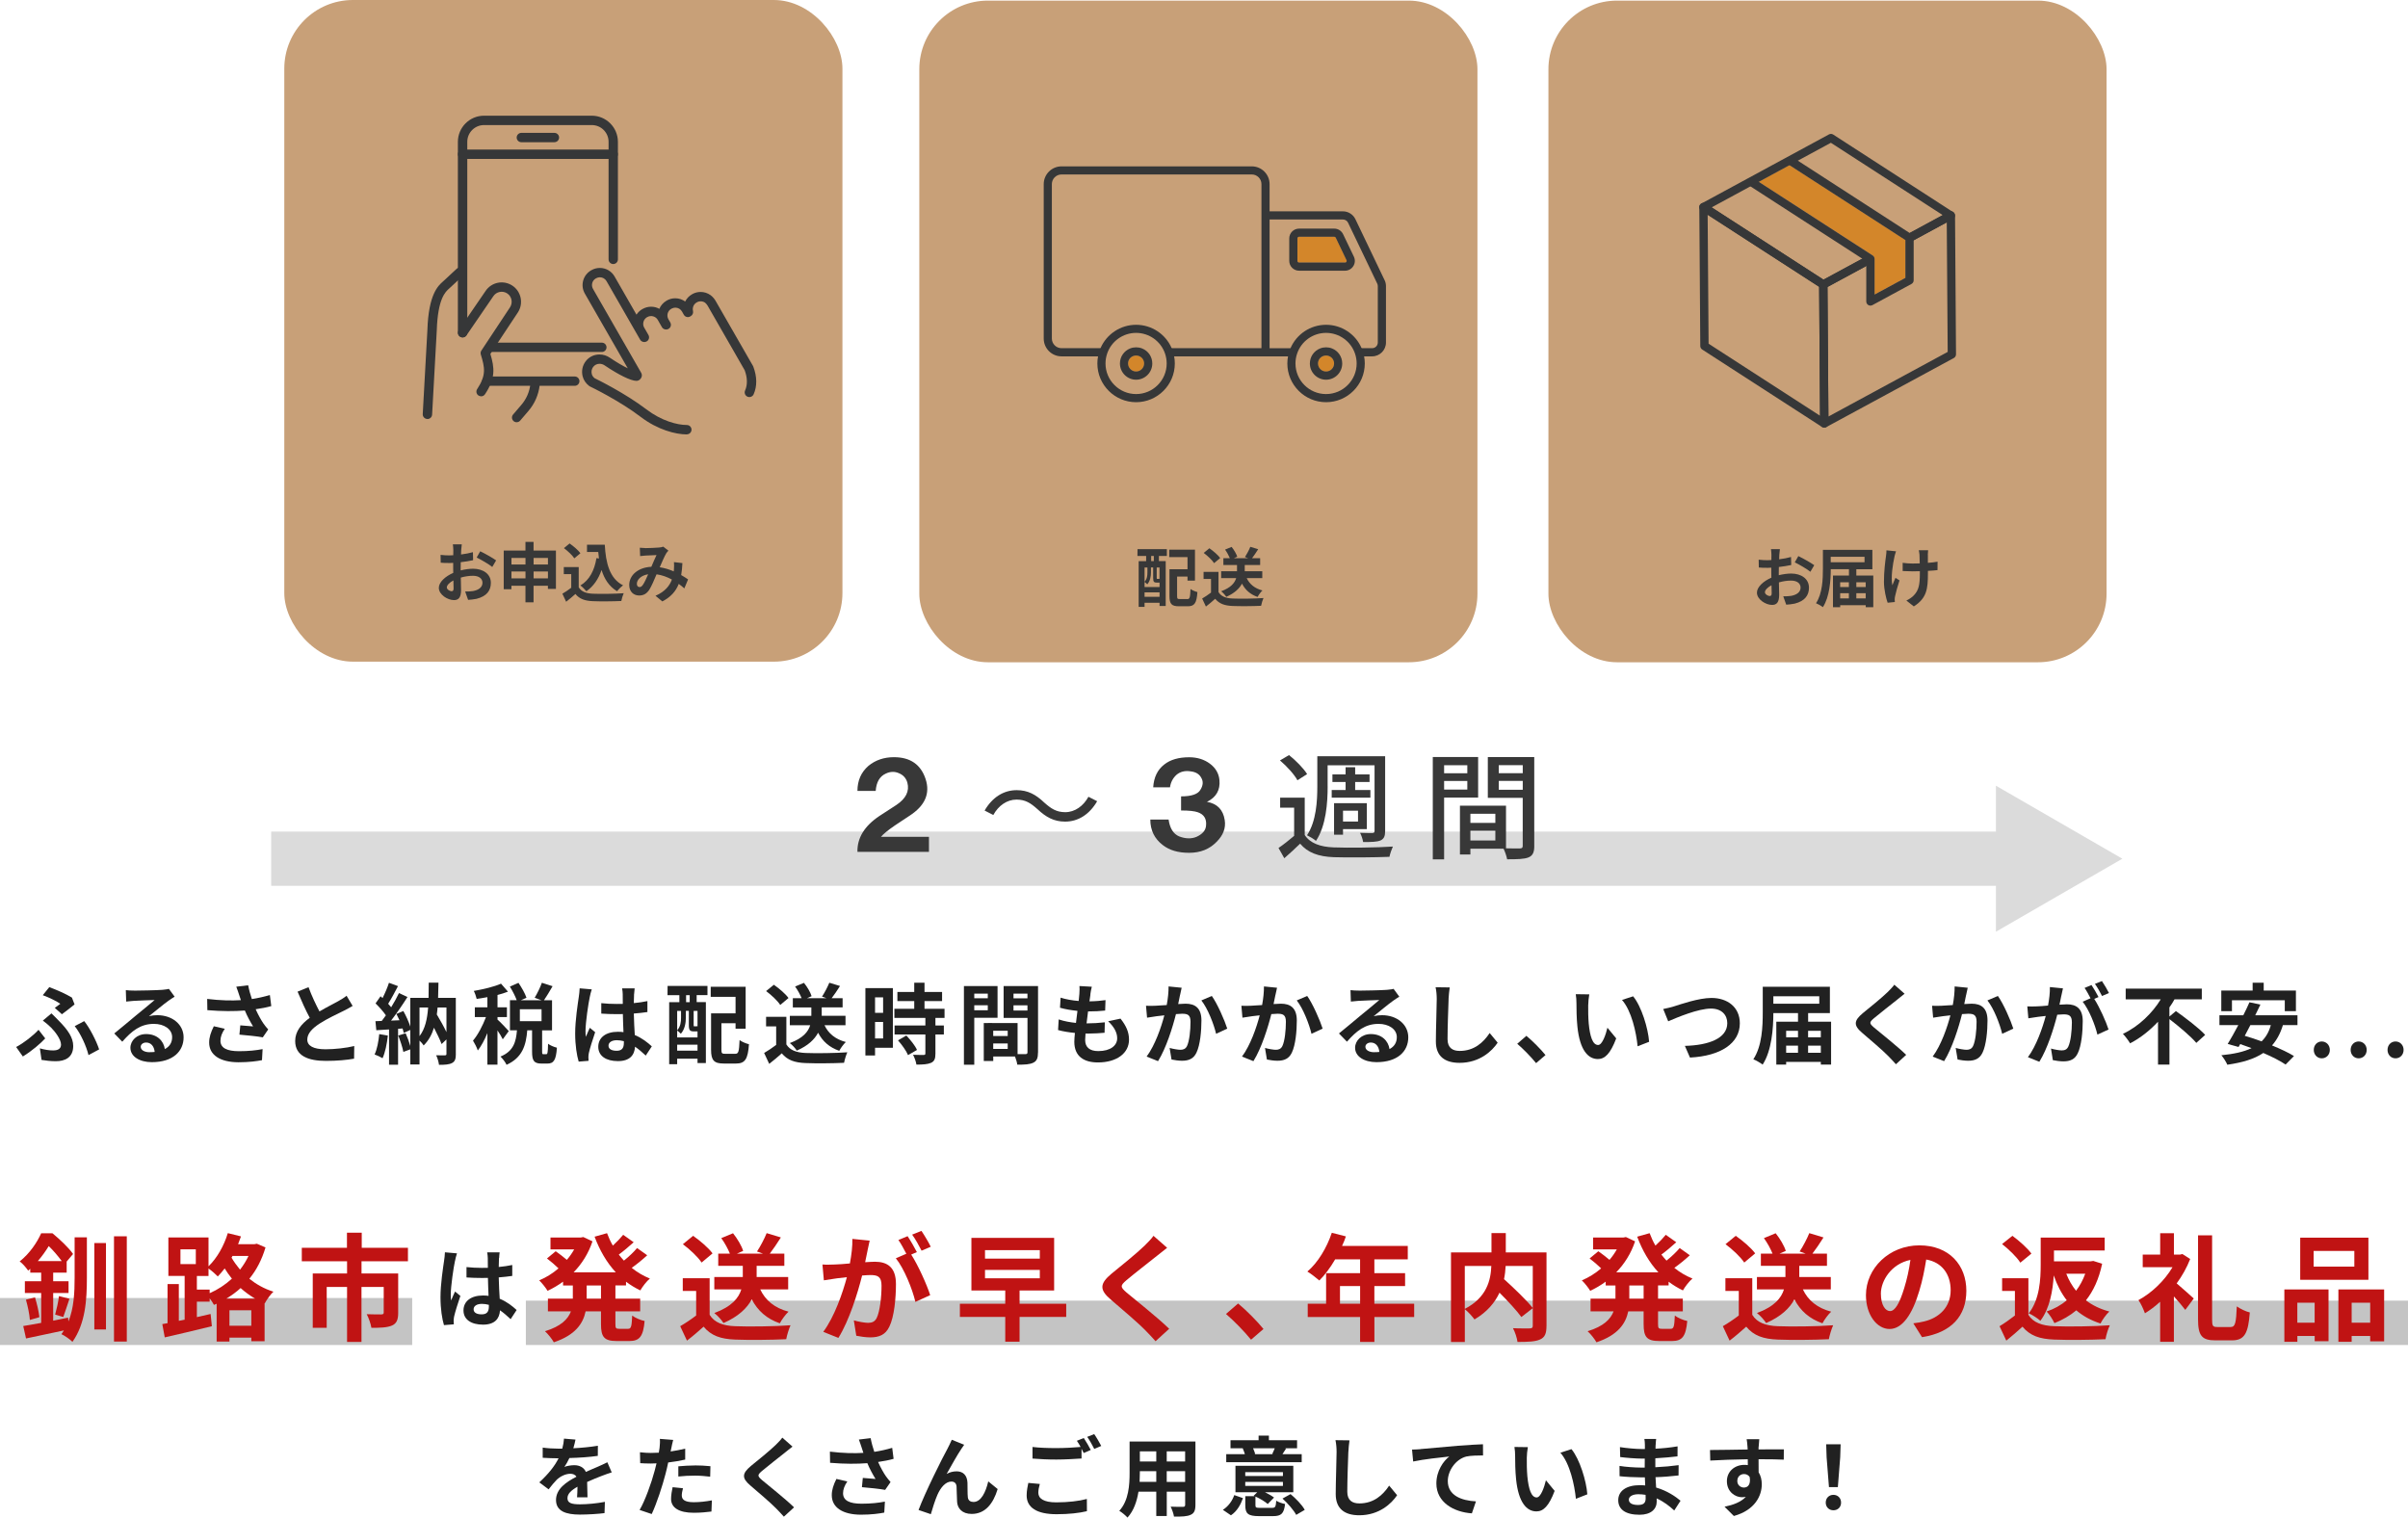 <?xml version="1.0" encoding="UTF-8"?>
<svg id="_レイヤー_2" data-name="レイヤー 2" xmlns="http://www.w3.org/2000/svg" viewBox="0 0 666 419.72">
  <defs>
    <style>
      .cls-1 {
        fill: #ed1c24;
      }

      .cls-1, .cls-2, .cls-3, .cls-4, .cls-5, .cls-6, .cls-7, .cls-8, .cls-9 {
        stroke-width: 0px;
      }

      .cls-10 {
        isolation: isolate;
      }

      .cls-2 {
        fill: #d3862a;
      }

      .cls-3 {
        fill: #c4c4c4;
      }

      .cls-11 {
        fill: none;
        stroke: #dbdbdb;
        stroke-miterlimit: 10;
        stroke-width: 15px;
      }

      .cls-4 {
        fill: #c8a078;
      }

      .cls-5 {
        fill: #dbdbdb;
      }

      .cls-6 {
        fill: #c01313;
      }

      .cls-7 {
        fill: #212121;
      }

      .cls-8 {
        fill: #383838;
      }

      .cls-9 {
        fill: #363738;
      }
    </style>
  </defs>
  <g id="_レイヤー_1-2" data-name="レイヤー 1">
    <path class="cls-1" d="m122.09,14.81h9.5v2.24h-9.5v-2.24Zm0,4.81h9.5v2.24h-9.5v-2.24Z"/>
    <rect class="cls-4" x="78.63" y="0" width="154.37" height="183" rx="18.98" ry="18.98"/>
    <g>
      <path class="cls-8" d="m127.56,152.09c-.02.39-.04.82-.05,1.27,1.18-.14,2.36-.38,3.29-.64l.05,2.22c-1.02.23-2.25.41-3.42.55-.02.54-.02,1.09-.02,1.61v.66c1.22-.3,2.45-.46,3.43-.46,2.75,0,4.92,1.43,4.92,3.9,0,2.11-1.11,3.7-3.95,4.42-.82.18-1.61.23-2.34.29l-.82-2.31c.8,0,1.57-.02,2.2-.13,1.45-.27,2.59-.98,2.59-2.29,0-1.22-1.07-1.93-2.63-1.93-1.11,0-2.27.18-3.36.5.04,1.41.07,2.81.07,3.42,0,2.22-.79,2.81-1.97,2.81-1.73,0-4.18-1.5-4.18-3.4,0-1.56,1.79-3.18,3.99-4.13-.02-.43-.02-.86-.02-1.27v-1.5c-.34.02-.66.04-.95.04-1.2,0-1.9-.02-2.5-.09l-.04-2.16c1.05.13,1.82.14,2.47.14.32,0,.68-.02,1.04-.04.02-.63.02-1.14.02-1.45,0-.38-.07-1.25-.13-1.57h2.47c-.05.32-.12,1.09-.16,1.56Zm-2.68,11.43c.32,0,.57-.14.57-.75,0-.45-.02-1.27-.05-2.24-1.09.59-1.82,1.32-1.82,1.95,0,.55.84,1.04,1.31,1.04Zm12.34-8.53l-1.07,1.82c-.86-.73-3.2-2.07-4.31-2.61l.98-1.73c1.38.66,3.45,1.84,4.4,2.52Z"/>
      <path class="cls-8" d="m153.76,152.28v10.59h-2.22v-.86h-3.97v4.58h-2.24v-4.58h-3.88v.95h-2.13v-10.68h6.01v-2.4h2.24v2.4h6.19Zm-12.3,2.04v1.81h3.88v-1.81h-3.88Zm3.88,5.65v-1.9h-3.88v1.9h3.88Zm2.24-5.65v1.81h3.97v-1.81h-3.97Zm3.97,5.65v-1.9h-3.97v1.9h3.97Z"/>
      <path class="cls-8" d="m160.08,162.46c.73,1.2,2.07,1.68,3.93,1.75,2.09.09,6.12.04,8.49-.14-.23.5-.55,1.54-.66,2.15-2.15.11-5.74.14-7.87.05-2.2-.09-3.67-.59-4.83-1.99-.79.7-1.57,1.4-2.56,2.15l-1.04-2.22c.77-.45,1.66-1.04,2.45-1.65v-3.77h-2.06v-1.95h4.13v5.62Zm-1.23-8.03c-.55-.86-1.82-2.04-2.88-2.83l1.57-1.29c1.07.75,2.38,1.86,2.99,2.7l-1.68,1.41Zm6.81.04c-.07-.59-.14-1.2-.2-1.81h-3.11v-2h4.92c.27,5.06,1.34,9.37,5.06,11.23-.5.36-1.27,1.11-1.66,1.63-2.2-1.31-3.51-3.36-4.29-5.87-.89,2.56-2.25,4.52-4.2,5.88-.32-.41-1.14-1.23-1.65-1.61,2.5-1.48,3.88-4.15,4.44-7.56l.7.11Z"/>
      <path class="cls-8" d="m178.46,151.6c1.02,0,2.92-.09,3.76-.16.45-.02.91-.12,1.22-.25l1.43,1.11c-.25.27-.46.5-.61.75-.46.77-1.14,2.32-1.79,3.84,1.39.21,2.72.64,3.88,1.14.02-.21.04-.41.05-.61.05-.7.05-1.41,0-1.95l2.34.27c-.07,1.2-.16,2.31-.34,3.31.75.43,1.4.84,1.91,1.2l-1.04,2.49c-.46-.43-.98-.84-1.54-1.25-.79,2.02-2.15,3.59-4.54,4.85l-1.9-1.56c2.7-1.16,3.95-2.86,4.54-4.49-1.27-.7-2.7-1.23-4.24-1.45-.64,1.52-1.4,3.31-2.02,4.29-.72,1.07-1.57,1.57-2.79,1.57-1.57,0-2.75-1.09-2.75-2.9,0-2.77,2.52-4.88,6.12-5.04.5-1.18,1.02-2.4,1.43-3.24-.72.04-2.25.09-3.08.14-.36.02-.98.07-1.45.14l-.09-2.31c.48.05,1.09.09,1.48.09Zm-1.57,10.77c.36,0,.61-.18.93-.63.46-.66.95-1.79,1.45-2.91-2,.3-3.13,1.52-3.13,2.65,0,.59.34.89.75.89Z"/>
    </g>
    <g>
      <path class="cls-9" d="m189.94,120.15c-3.08,0-8.06-1.28-12.76-4.86-5.82-4.44-13.59-8.21-13.92-8.36l-.06-.03c-.08-.04-.16-.09-.23-.14l-.06-.05c-.88-.67-1.5-1.59-1.76-2.61-.37-1.46-.07-2.98.82-4.16.91-1.21,2.3-1.9,3.83-1.9,1.02,0,2.01.31,2.86.89,2.06,1.39,3.73,2.34,4.97,2.94l-11.88-20.68c-1.29-2.24-.51-5.12,1.73-6.41l.13-.07c.68-.39,1.48-.6,2.3-.6,1.68,0,3.24.9,4.07,2.36l6.06,10.56c.4-.63.96-1.16,1.62-1.54h.01c1.53-.89,3.31-.84,4.69-.07.38-.91,1.06-1.71,1.98-2.25l.12-.07c.68-.39,1.48-.6,2.3-.6,1,0,1.96.32,2.75.89.4-.81,1.04-1.5,1.85-1.97l.12-.07c.68-.39,1.48-.6,2.3-.6.99,0,1.94.31,2.75.89.29.21.57.48.86.82.22.26.39.51.54.77l10.33,17.98c.03.06.06.12.09.19,1.06,2.81,1.08,5.44.09,7.66-.29.65-1.06.94-1.71.65-.65-.29-.94-1.06-.65-1.71.7-1.57.66-3.5-.11-5.59l-10.27-17.89c-.08-.13-.17-.26-.27-.38-.17-.21-.29-.32-.4-.41-.65-.47-1.58-.52-2.27-.12l-.12.07c-.78.45-1.19,1.41-.97,2.32.13.56-.11,1.14-.61,1.43l-.17.1c-.3.17-.65.22-.98.13-.33-.09-.61-.31-.78-.61l-.51-.9c-.37-.65-1.07-1.06-1.83-1.06-.36,0-.73.1-1.04.27l-.12.07c-.99.57-1.33,1.86-.76,2.87l.52.9c.35.62.14,1.41-.48,1.76-.3.17-.68.23-1.01.14-.33-.09-.64-.29-.81-.59l-1.17-2.04c-.56-.98-1.87-1.36-2.9-.77h-.02c-.53.31-.88.77-1.03,1.31-.15.55-.08,1.12.2,1.6l1.18,2.05c.35.62.14,1.41-.47,1.76-.3.17-.68.23-1.01.14-.33-.09-.64-.29-.81-.59l-9.31-16.22c-.37-.65-1.08-1.06-1.83-1.06-.36,0-.73.1-1.03.27l-.13.07c-.98.57-1.33,1.86-.75,2.87l13.34,23.23c.26.45.32,1.22-.42,1.88-.21.19-.48.3-.76.33-.03,0-.11,0-.15,0-1.52,0-4.89-1.64-8.79-4.28-.43-.29-.92-.44-1.41-.44-.7,0-1.35.32-1.76.87-.42.56-.56,1.26-.38,1.97.11.44.39.84.78,1.15.82.4,8.49,4.17,14.31,8.61,4.2,3.19,8.53,4.33,11.2,4.33.71,0,1.29.58,1.29,1.29s-.58,1.29-1.29,1.29Zm-14.86-15.74s0,0,0,.01h0Z"/>
      <g>
        <path class="cls-9" d="m142.89,116.78c-.3,0-.6-.1-.84-.31-.54-.46-.61-1.28-.14-1.82l2.29-2.68c1.39-1.62,2.25-3.6,2.49-5.73.08-.71.73-1.22,1.43-1.14.71.08,1.22.72,1.14,1.43-.3,2.64-1.37,5.1-3.1,7.12l-2.29,2.68c-.26.3-.62.45-.98.45Z"/>
        <path class="cls-9" d="m118.21,115.88s-.05,0-.07,0c-.71-.04-1.26-.65-1.22-1.36l1.29-23.26c.31-9.89,3-12.26,4.3-13.4.08-.07.15-.13.21-.19l3.55-3.3c.52-.49,1.34-.46,1.83.07.49.52.46,1.34-.07,1.83l-3.55,3.3c-.08.07-.17.15-.26.24-1.02.9-3.14,2.77-3.42,11.57l-1.29,23.3c-.04.69-.61,1.22-1.29,1.22Z"/>
        <g>
          <path class="cls-9" d="m127.93,93.31c-.71,0-1.29-.58-1.29-1.29v-52.79c0-3.98,3.24-7.23,7.23-7.23h29.8c3.98,0,7.23,3.24,7.23,7.23v32.51c0,.71-.58,1.29-1.29,1.29s-1.29-.58-1.29-1.29v-32.51c0-2.56-2.08-4.64-4.64-4.64h-29.8c-2.56,0-4.64,2.08-4.64,4.64v52.79c0,.71-.58,1.29-1.29,1.29Z"/>
          <path class="cls-9" d="m158.97,106.71h-24.32c-.71,0-1.29-.58-1.29-1.29s.58-1.29,1.29-1.29h24.32c.71,0,1.29.58,1.29,1.29s-.58,1.29-1.29,1.29Z"/>
          <g>
            <path class="cls-9" d="m169.6,43.95h-41.66c-.71,0-1.29-.58-1.29-1.29s.58-1.29,1.29-1.29h41.66c.71,0,1.29.58,1.29,1.29s-.58,1.29-1.29,1.29Z"/>
            <path class="cls-9" d="m166.46,97.35h-30.38c-.71,0-1.29-.58-1.29-1.29s.58-1.29,1.29-1.29h30.38c.71,0,1.29.58,1.29,1.29s-.58,1.29-1.29,1.29Z"/>
          </g>
          <path class="cls-9" d="m153.34,39.33h-9.15c-.71,0-1.29-.58-1.29-1.29s.58-1.29,1.29-1.29h9.15c.71,0,1.29.58,1.29,1.29s-.58,1.29-1.29,1.29Z"/>
        </g>
        <path class="cls-9" d="m133.05,109.6c-.25,0-.49-.07-.71-.21-.6-.39-.76-1.2-.36-1.79,2.56-3.87,2.1-5.94,1-9.56-.11-.37-.05-.77.16-1.09l7.92-11.96c.84-1.28.49-3-.78-3.84-1.28-.84-3-.49-3.84.78l-7.42,10.83c-.4.59-1.21.74-1.8.34-.59-.4-.74-1.21-.34-1.8l7.41-10.81c1.62-2.45,4.95-3.13,7.42-1.49,2.46,1.63,3.14,4.96,1.51,7.43l-7.59,11.46c1.14,3.84,1.49,6.65-1.49,11.15-.25.38-.66.58-1.08.58Z"/>
      </g>
    </g>
    <rect class="cls-4" x="254.26" y=".17" width="154.37" height="183" rx="18.98" ry="18.98"/>
    <g>
      <path class="cls-8" d="m314.61,151.88h8.12v1.88h-2.2v1.43h1.88v12.41h-1.7v-.89h-4.15v1.13h-1.63v-12.64h2.07v-1.43h-2.41l.02-1.88Zm5.33,9.26c-.77,0-1-.23-1-1.29v-2.9h-.61v1.41c0,1-.2,2.32-1.02,3.25-.16-.18-.52-.52-.75-.66v1.41h4.15v-1.23h-.77Zm-3.38-4.18v3.95c.7-.77.79-1.75.79-2.56v-1.39h-.79Zm4.15,8.1v-1.22h-4.15v1.22h4.15Zm-1.59-11.3h-.73v1.43h.73v-1.43Zm1.59,3.2h-.79v2.9c0,.23.02.25.14.25h.32c.16,0,.2,0,.23-.05.02.02.05.05.09.07v-3.17Zm7.67,8.74c.68,0,.79-.43.89-2.79.46.34,1.36.72,1.91.84-.21,3.02-.79,3.93-2.63,3.93h-2.49c-1.99,0-2.61-.61-2.61-2.81v-7.42h4.99v-3.36h-5.06v-2.06h7.12v8.55h-2.06v-1.11h-2.88v5.38c0,.75.11.84.8.84h2Z"/>
      <path class="cls-8" d="m337.03,163.79c.73,1.2,2.07,1.68,3.93,1.75,2.09.09,6.12.04,8.49-.14-.23.5-.55,1.54-.66,2.15-2.15.11-5.74.14-7.87.05-2.2-.09-3.67-.59-4.83-1.99-.79.7-1.57,1.4-2.56,2.15l-1.04-2.22c.77-.45,1.66-1.04,2.45-1.65v-3.77h-2.06v-1.95h4.13v5.62Zm-1.23-8.03c-.55-.86-1.82-2.04-2.88-2.83l1.57-1.29c1.07.75,2.38,1.86,2.99,2.7l-1.68,1.41Zm9.01,4.13c.79,1.68,2.22,2.86,4.35,3.42-.45.41-1.05,1.23-1.34,1.79-2.02-.7-3.4-1.93-4.31-3.68-.72,1.34-2.02,2.63-4.35,3.65-.27-.45-.93-1.18-1.41-1.54,2.72-1,3.76-2.34,4.15-3.63h-4.15v-1.91h4.38v-1.72h-3.77v-1.88h1.79c-.29-.72-.79-1.65-1.32-2.38l1.81-.75c.66.82,1.32,1.93,1.56,2.72l-.95.41h3.99l-.91-.32c.52-.79,1.14-1.97,1.48-2.83l2.18.66c-.57.91-1.18,1.81-1.7,2.49h2.24v1.88h-4.26v1.72h4.85v1.91h-4.29Z"/>
    </g>
    <g>
      <path class="cls-2" d="m372.4,72.39c-.05.08-.17.21-.38.21h-12.72c-.25,0-.45-.21-.45-.46v-6.22c0-.25.2-.45.45-.45h9.74c.17,0,.33.1.41.26l2.97,6.21c.1.2.03.36-.02.44Z"/>
      <path class="cls-2" d="m368.97,100.54c0,1.22-.99,2.22-2.22,2.22s-2.22-1-2.22-2.22c0-.92.55-1.73,1.42-2.06.25-.1.52-.15.81-.15s.56.05.82.15c.85.34,1.4,1.14,1.4,2.06Z"/>
      <path class="cls-2" d="m316.45,100.54c0,1.22-1,2.22-2.22,2.22s-2.22-1-2.22-2.22c0-.92.55-1.73,1.41-2.06.25-.1.52-.15.81-.15s.56.05.82.15c.85.34,1.4,1.14,1.4,2.06Z"/>
      <path class="cls-9" d="m374.45,70.98l-2.98-6.21c-.45-.94-1.4-1.54-2.44-1.54h-9.74c-1.49,0-2.71,1.21-2.71,2.71v6.22c0,1.49,1.22,2.71,2.71,2.71h12.72c.94,0,1.79-.48,2.29-1.27.5-.8.56-1.77.15-2.62Zm-2.06,1.42c-.05.08-.17.21-.38.21h-12.72c-.25,0-.45-.21-.45-.46v-6.22c0-.25.2-.45.45-.45h9.74c.17,0,.33.1.41.26l2.97,6.21c.1.2.03.36-.02.44Zm-22.8,23.91v2.26h7.58v-2.26h-7.58Zm33.35-18.84l-8.06-16.84c-.63-1.32-1.98-2.18-3.45-2.18h-21.41v2.26h21.41c.61,0,1.16.34,1.42.9l8.06,16.83c.1.21.16.45.16.68v15.61c0,.87-.7,1.57-1.57,1.57h-3.16v2.26h3.16c2.11,0,3.83-1.72,3.83-3.83v-15.61c0-.56-.13-1.13-.38-1.65Zm-11.47-12.7c-.45-.94-1.4-1.54-2.44-1.54h-9.74c-1.49,0-2.71,1.21-2.71,2.71v6.22c0,1.49,1.22,2.71,2.71,2.71h12.72c.94,0,1.79-.48,2.29-1.27.5-.8.56-1.77.15-2.62l-2.98-6.21Zm.92,7.63c-.05.08-.17.21-.38.21h-12.72c-.25,0-.45-.21-.45-.46v-6.22c0-.25.2-.45.45-.45h9.74c.17,0,.33.1.41.26l2.97,6.21c.1.2.03.36-.02.44Z"/>
      <path class="cls-9" d="m350.02,98.56h-26.21v-2.26h25.08v-45.38c0-1.47-1.2-2.67-2.67-2.67h-52.63c-1.47,0-2.67,1.2-2.67,2.67v42.71c0,1.47,1.2,2.67,2.67,2.67h11.04v2.26h-11.04c-2.71,0-4.92-2.21-4.92-4.92v-42.71c0-2.71,2.21-4.92,4.92-4.92h52.63c2.71,0,4.92,2.21,4.92,4.92v46.51c0,.62-.5,1.13-1.13,1.13Z"/>
      <path class="cls-9" d="m368.4,96.38c-1.04-.41-2.25-.41-3.28,0-1.73.68-2.84,2.31-2.84,4.16,0,2.47,2.01,4.48,4.48,4.48s4.47-2.01,4.47-4.48c0-1.85-1.11-3.48-2.83-4.16Zm-1.65,6.38c-1.22,0-2.22-1-2.22-2.22,0-.92.55-1.73,1.42-2.06.25-.1.52-.15.81-.15s.56.05.82.15c.85.34,1.4,1.14,1.4,2.06,0,1.22-.99,2.22-2.22,2.22Zm1.65-6.38c-1.04-.41-2.25-.41-3.28,0-1.73.68-2.84,2.31-2.84,4.16,0,2.47,2.01,4.48,4.48,4.48s4.47-2.01,4.47-4.48c0-1.85-1.11-3.48-2.83-4.16Zm-1.65,6.38c-1.22,0-2.22-1-2.22-2.22,0-.92.55-1.73,1.42-2.06.25-.1.52-.15.81-.15s.56.05.82.15c.85.34,1.4,1.14,1.4,2.06,0,1.22-.99,2.22-2.22,2.22Zm10.53-4.21c-.09-.5-.23-1-.39-1.49-.09-.26-.19-.51-.3-.76-1.67-3.9-5.53-6.47-9.83-6.47s-8.16,2.57-9.83,6.47c-.11.25-.21.5-.3.76-.17.49-.3.99-.39,1.49-.12.65-.19,1.32-.19,1.98,0,5.91,4.8,10.71,10.71,10.71s10.71-4.8,10.71-10.71c0-.67-.06-1.33-.19-1.98Zm-10.53,10.44c-4.66,0-8.45-3.79-8.45-8.46,0-.94.15-1.86.46-2.75,1.17-3.42,4.38-5.71,8-5.71s6.83,2.3,8,5.71c.3.89.46,1.81.46,2.75,0,4.66-3.79,8.46-8.46,8.46Zm1.65-12.62c-1.04-.41-2.25-.41-3.28,0-1.73.68-2.84,2.31-2.84,4.16,0,2.47,2.01,4.48,4.48,4.48s4.47-2.01,4.47-4.48c0-1.85-1.11-3.48-2.83-4.16Zm-1.65,6.38c-1.22,0-2.22-1-2.22-2.22,0-.92.55-1.73,1.42-2.06.25-.1.52-.15.81-.15s.56.05.82.15c.85.34,1.4,1.14,1.4,2.06,0,1.22-.99,2.22-2.22,2.22Z"/>
      <path class="cls-9" d="m315.87,96.38c-1.04-.41-2.25-.41-3.29,0-1.72.68-2.83,2.31-2.83,4.16,0,2.47,2.01,4.48,4.47,4.48s4.48-2.01,4.48-4.48c0-1.85-1.11-3.48-2.83-4.16Zm-1.65,6.38c-1.22,0-2.22-1-2.22-2.22,0-.92.55-1.73,1.41-2.06.25-.1.52-.15.81-.15s.56.05.82.15c.85.34,1.4,1.14,1.4,2.06,0,1.22-1,2.22-2.22,2.22Zm1.65-6.38c-1.04-.41-2.25-.41-3.29,0-1.72.68-2.83,2.31-2.83,4.16,0,2.47,2.01,4.48,4.47,4.48s4.48-2.01,4.48-4.48c0-1.85-1.11-3.48-2.83-4.16Zm-1.65,6.38c-1.22,0-2.22-1-2.22-2.22,0-.92.55-1.73,1.41-2.06.25-.1.52-.15.81-.15s.56.05.82.15c.85.34,1.4,1.14,1.4,2.06,0,1.22-1,2.22-2.22,2.22Zm10.52-4.21c-.09-.51-.22-1-.39-1.49-.09-.26-.19-.51-.29-.76-1.68-3.9-5.54-6.47-9.84-6.47s-8.16,2.57-9.84,6.47c-.11.25-.2.5-.29.76-.17.49-.3.99-.39,1.49-.13.65-.19,1.32-.19,1.98,0,5.91,4.81,10.71,10.71,10.71s10.71-4.8,10.71-10.71c0-.67-.06-1.33-.19-1.98Zm-10.52,10.44c-4.66,0-8.46-3.79-8.46-8.46,0-.94.16-1.86.46-2.75,1.17-3.42,4.39-5.71,8-5.71s6.83,2.3,8,5.71c.3.89.46,1.81.46,2.75,0,4.66-3.79,8.46-8.46,8.46Zm1.65-12.62c-1.04-.41-2.25-.41-3.29,0-1.72.68-2.83,2.31-2.83,4.16,0,2.47,2.01,4.48,4.47,4.48s4.48-2.01,4.48-4.48c0-1.85-1.11-3.48-2.83-4.16Zm-1.65,6.38c-1.22,0-2.22-1-2.22-2.22,0-.92.55-1.73,1.41-2.06.25-.1.52-.15.81-.15s.56.05.82.15c.85.34,1.4,1.14,1.4,2.06,0,1.22-1,2.22-2.22,2.22Z"/>
    </g>
    <rect class="cls-4" x="428.26" y=".17" width="154.37" height="183" rx="18.98" ry="18.98"/>
    <g>
      <path class="cls-8" d="m492.12,153.42c-.02.39-.04.82-.05,1.27,1.18-.14,2.36-.38,3.29-.64l.05,2.22c-1.02.23-2.25.41-3.42.55-.02.54-.02,1.09-.02,1.61v.66c1.22-.3,2.45-.46,3.43-.46,2.75,0,4.92,1.43,4.92,3.9,0,2.11-1.11,3.7-3.95,4.42-.82.18-1.61.23-2.34.29l-.82-2.31c.8,0,1.57-.02,2.2-.13,1.45-.27,2.59-.98,2.59-2.29,0-1.22-1.07-1.93-2.63-1.93-1.11,0-2.27.18-3.36.5.04,1.41.07,2.81.07,3.42,0,2.22-.79,2.81-1.97,2.81-1.73,0-4.18-1.5-4.18-3.4,0-1.56,1.79-3.18,3.99-4.13-.02-.43-.02-.86-.02-1.27v-1.5c-.34.02-.66.04-.95.04-1.2,0-1.9-.02-2.5-.09l-.04-2.16c1.06.13,1.82.14,2.47.14.32,0,.68-.02,1.04-.04.02-.63.02-1.14.02-1.45,0-.38-.07-1.25-.13-1.57h2.47c-.05.32-.13,1.09-.16,1.56Zm-2.68,11.43c.32,0,.57-.14.57-.75,0-.45-.02-1.27-.05-2.24-1.09.59-1.82,1.32-1.82,1.95,0,.55.84,1.04,1.31,1.04Zm12.34-8.53l-1.07,1.82c-.86-.73-3.2-2.07-4.31-2.61l.98-1.73c1.38.66,3.45,1.84,4.4,2.52Z"/>
      <path class="cls-8" d="m518.11,159.18v8.75h-2.09v-.55h-7.06v.55h-2v-8.75h4.42v-1.75h-5.03c0,3.09-.32,7.64-2.18,10.5-.41-.34-1.36-.88-1.9-1.09,1.79-2.72,1.91-6.72,1.91-9.53v-5.24h13.68v5.37h-4.44v1.75h4.69Zm-11.77-5.19v1.52h9.35v-1.52h-9.35Zm2.61,7.05v1.32h2.41v-1.32h-2.41Zm0,4.47h2.41v-1.45h-2.41v1.45Zm4.47-4.47v1.32h2.59v-1.32h-2.59Zm2.59,4.47v-1.45h-2.59v1.45h2.59Z"/>
      <path class="cls-8" d="m523.98,153.92c-.45,1.99-1.07,5.74-.59,7.96.23-.55.55-1.41.86-2.07l1.11.72c-.52,1.54-1,3.34-1.22,4.36-.07.27-.11.66-.11.88,0,.18.02.48.04.73l-1.99.2c-.39-1.07-1.02-3.58-1.02-5.79,0-2.93.36-5.69.57-7.14.09-.5.11-1.11.12-1.56l2.65.27c-.16.43-.34,1.07-.43,1.45Zm9.23-.54v2.29c1-.07,1.95-.18,2.68-.32l-.02,2.33c-.72.09-1.65.16-2.65.21v.75c0,4.22-.32,6.81-3.9,9.08l-2.06-1.63c.68-.3,1.57-.88,2.07-1.43,1.38-1.43,1.66-3.02,1.66-6.04v-.64c-.68.02-1.34.04-2,.04-.77,0-1.88-.05-2.75-.09v-2.27c.88.12,1.75.2,2.7.2.64,0,1.34-.02,2.02-.04-.02-1-.04-1.93-.07-2.41-.04-.45-.13-.95-.2-1.23h2.59c-.05.39-.07.82-.09,1.22Z"/>
    </g>
    <g>
      <path class="cls-2" d="m526.98,66.39v10.45l-8.52,4.61v-9.83c0-.39-.2-.75-.52-.97l-31.51-20.37,8.5-4.61,32.05,20.71Z"/>
      <g class="cls-10">
        <path class="cls-9" d="m504.56,118.27c-.22,0-.44-.06-.63-.18l-33.14-21.42c-.33-.21-.52-.57-.53-.96l-.27-38.44c0-.42.23-.81.6-1.02.37-.2.82-.19,1.18.04l33.14,21.42c.33.21.52.57.53.96l.27,38.44c0,.42-.23.81-.6,1.02-.17.09-.36.14-.55.14Zm-32-23.21l30.83,19.93-.26-35.69-30.83-19.93.26,35.69Z"/>
        <path class="cls-9" d="m540.72,59.56v.05c-.02.41-.25.78-.6.97l-1.69.92-9.15,4.96-.6.33-1.1-2.02.6-.32,9.14-4.96-30.94-20-9.14,4.95-2.31,1.25-8.5,4.61-2.31,1.25-10.72,5.81,30.94,20h0l10.71-5.81,1.7-.92,1.1,2.03-1.7.92-10.71,5.8-.61.33c-.17.09-.36.14-.55.14-.22,0-.44-.06-.63-.18l-.52-.33-30.83-19.93h0s-1.8-1.16-1.8-1.16c-.32-.21-.52-.58-.52-.96v-.05s0-.06.01-.09c0-.06.01-.12.03-.17.02-.05.03-.1.05-.14.02-.05.04-.09.07-.13.02-.05.05-.09.09-.13.02-.04.05-.07.09-.1.07-.08.16-.15.26-.2h.02s35.26-19.11,35.26-19.11c.37-.2.82-.18,1.17.05l33.1,21.4.04.02s.06.04.08.06c.04.03.07.06.1.09.21.21.34.51.34.81Z"/>
        <path class="cls-9" d="m504.56,118.27c-.2,0-.41-.05-.59-.16-.35-.21-.56-.58-.57-.98l-.27-38.44c0-.43.23-.82.6-1.02l13.03-7.05,1.1,2.03-12.42,6.72.26,35.83,32.99-17.87-.26-35.83-9.76,5.29-1.1-2.03,11.45-6.2c.35-.19.79-.18,1.13.02.35.21.56.58.57.98l.27,38.44c0,.43-.23.82-.6,1.02l-35.29,19.11c-.17.09-.36.14-.55.14Z"/>
      </g>
      <path class="cls-9" d="m529.28,65.76v11.76c0,.43-.24.81-.6,1.01l-10.81,5.86c-.17.09-.36.14-.55.14-.2,0-.4-.06-.59-.16-.35-.21-.56-.59-.56-.99v-11.13l-1.1-.71-30.94-20-.58-.37,1.25-1.93,1.64,1.05,31.51,20.37c.33.21.52.58.52.97v9.83l8.52-4.61v-10.45l-32.05-20.71-.57-.37,1.25-1.93,1.63,1.05,30.94,20.01.58.37c.33.21.53.58.53.96Z"/>
    </g>
    <g>
      <line class="cls-11" x1="75" y1="237.5" x2="557.94" y2="237.5"/>
      <polygon class="cls-5" points="552.03 257.69 587 237.5 552.03 217.31 552.03 257.69"/>
    </g>
    <g>
      <path class="cls-7" d="m6.32,292.2l-1.85-2.62c2.11-1.12,4.76-3.18,6.19-4.76l1.85,2.38c-1.36,1.46-3.59,3.4-6.19,5Zm8.45-1.68c1.24,0,2.11-.46,2.11-1.6,0-1.46-1.67-3.64-2.77-4.73-.63-.61-1.43-1.31-2.26-1.92l2.38-1.99c.73.73,1.36,1.31,1.97,1.97,2.62,2.62,4.05,4.78,4.05,7.04,0,3.25-2.33,4.22-4.83,4.22-1.36,0-2.74-.17-3.93-.36l-.46-3.2c1.34.39,2.57.58,3.74.58Zm1.92-12.89c-1.04-.7-3.01-1.72-4.86-2.38l1.8-2.23c2.02.75,4.61,1.87,6.26,2.89l.73,1.89c-.66.53-2.52,2.04-3.5,2.72l-1.97-1.77c.58-.41,1.19-.85,1.53-1.12Zm3.98,6.17l2.62-1.38c1.51,1.84,3.4,5.56,4.13,7.82l-2.94,1.58c-.58-2.43-2.18-5.97-3.81-8.01Z"/>
      <path class="cls-7" d="m37,273.99c1.29,0,6.48-.1,7.87-.22,1-.1,1.55-.17,1.85-.27l1.58,2.16c-.56.36-1.14.7-1.7,1.12-1.31.92-3.86,3.06-5.39,4.27.8-.19,1.53-.27,2.31-.27,4.13,0,7.26,2.57,7.26,6.12,0,3.84-2.91,6.87-8.79,6.87-3.37,0-5.92-1.55-5.92-3.98,0-1.97,1.77-3.79,4.35-3.79,3.01,0,4.83,1.85,5.17,4.15,1.34-.7,2.02-1.82,2.02-3.3,0-2.19-2.19-3.67-5.05-3.67-3.71,0-6.14,1.97-8.74,4.93l-2.21-2.28c1.72-1.38,4.66-3.86,6.09-5.05,1.36-1.12,3.88-3.16,5.07-4.2-1.24.02-4.59.17-5.88.24-.66.05-1.43.12-1.99.19l-.1-3.16c.68.1,1.53.12,2.21.12Zm4.37,17.02c.51,0,.97-.02,1.41-.07-.15-1.58-1.04-2.6-2.35-2.6-.92,0-1.51.56-1.51,1.17,0,.9,1,1.51,2.45,1.51Z"/>
      <path class="cls-7" d="m65.36,272.9l3.28-.39c.24,1.29.61,2.6,1.02,3.81,1.75-.27,3.45-.66,4.98-1.12l.39,3.06c-1.24.36-2.79.66-4.32.87.7,1.58,1.55,3.08,2.16,3.96.41.61.87,1.14,1.31,1.63l-1.5,2.19c-1.36-.27-4.42-.58-6.46-.75l.24-2.57c1.19.1,2.79.24,3.54.29-.73-1.17-1.6-2.77-2.28-4.39-2.89.22-6.21.24-10.37-.1l-.05-3.11c3.64.44,6.75.51,9.32.34-.19-.56-.34-1.07-.49-1.48-.19-.56-.46-1.43-.78-2.23Zm-4.39,14.93c0,2.04,1.82,2.91,5.15,2.91,2.65,0,4.78-.24,6.51-.58l-.17,3.06c-1.38.27-3.57.58-6.53.58-4.95-.02-8.08-1.94-8.08-5.44,0-1.48.46-2.86,1.29-4.52l3.03.7c-.78,1.14-1.19,2.21-1.19,3.28Z"/>
      <path class="cls-7" d="m88.35,279.74c1.99-1.17,4.1-2.21,5.24-2.86.92-.53,1.63-.95,2.26-1.48l1.68,2.82c-.73.44-1.51.85-2.4,1.31-1.51.75-4.56,2.16-6.77,3.59-2.02,1.34-3.37,2.72-3.37,4.42s1.68,2.67,5.05,2.67c2.5,0,5.78-.36,7.94-.9l-.05,3.5c-2.06.36-4.64.61-7.79.61-4.83,0-8.5-1.34-8.5-5.51,0-2.67,1.7-4.69,4.03-6.41-1.12-2.06-2.28-4.66-3.37-7.23l3.03-1.24c.92,2.52,2.06,4.86,3.03,6.72Z"/>
      <path class="cls-7" d="m107.27,286.42c-.24,2.28-.75,4.71-1.46,6.26-.51-.32-1.58-.83-2.21-1.04.7-1.43,1.09-3.59,1.29-5.63l2.38.41Zm18.81,5.1c0,1.31-.22,2.04-1.04,2.48-.83.44-1.97.51-3.62.51-.1-.75-.41-1.94-.8-2.65,1,.05,2.11.02,2.45.02.32,0,.41-.1.41-.44v-3.96l-1.34,1.29c-.46-1.21-1.26-2.89-2.11-4.52-.61,1.94-1.51,3.59-2.86,4.9-.22-.39-.68-.92-1.14-1.34v6.6h-2.55v-4.18l-1.92.7c-.22-1.21-.85-3.08-1.41-4.52l2.04-.63c.49,1.09.97,2.4,1.29,3.52v-4.44l-1.82.83c-.07-.36-.17-.78-.32-1.24l-1.24.1v9.93h-2.5v-9.76l-3.52.22-.24-2.5,1.75-.07c.36-.46.75-1,1.14-1.55-.7-1.04-1.87-2.33-2.86-3.3l1.38-1.97c.17.15.36.32.56.49.68-1.34,1.36-2.94,1.77-4.22l2.5.92c-.87,1.65-1.85,3.52-2.72,4.88.32.34.58.68.83.97.83-1.36,1.6-2.74,2.16-3.93l2.35,1.09c-1.33,2.11-3.01,4.56-4.54,6.53l2.33-.1c-.27-.61-.56-1.21-.85-1.75l1.92-.8c.75,1.34,1.5,2.99,1.92,4.3v-7.94h5.05c.02-1.34.05-2.72.05-4.2h2.69c-.02,1.46-.05,2.86-.1,4.2h4.9v15.51Zm-10.05-4.95c1.53-1.99,2.14-4.66,2.38-7.91h-2.38v7.91Zm5-7.91c-.07.66-.12,1.31-.22,1.92.95,1.58,1.94,3.35,2.67,4.88v-6.8h-2.45Z"/>
      <path class="cls-7" d="m139.05,287.44c-.29-.63-.87-1.58-1.46-2.45v9.47h-2.79v-8.72c-.78,1.87-1.7,3.59-2.65,4.81-.27-.83-.87-2.01-1.33-2.74,1.36-1.58,2.69-4.15,3.59-6.51h-3.08v-2.69h3.47v-2.82c-1.02.19-2.01.36-2.96.49-.15-.66-.49-1.63-.8-2.21,2.67-.46,5.66-1.17,7.53-2.01l1.92,2.21c-.87.34-1.85.66-2.89.92v3.42h2.6v2.69h-2.6v.7c.66.53,2.65,2.65,3.11,3.18l-1.65,2.26Zm12.02,4.13c.36,0,.46-.36.51-2.89.53.44,1.72.92,2.45,1.09-.24,3.47-.9,4.39-2.65,4.39h-1.6c-2.16,0-2.62-.85-2.62-3.37v-5.83h-1.33c-.34,4.18-1.36,7.57-5.73,9.54-.29-.7-1.09-1.72-1.68-2.28,3.62-1.48,4.3-4.08,4.56-7.26h-1.94v-8.33h1.87c-.39-1.09-1.17-2.6-1.89-3.76l2.38-1.04c.87,1.29,1.84,2.96,2.21,4.13l-1.55.68h5.71l-1.89-.68c.68-1.14,1.55-2.89,1.99-4.15l2.96.95c-.8,1.41-1.68,2.86-2.38,3.88h2.23v8.33h-2.74v5.8c0,.73.05.8.36.8h.78Zm-1.29-12.43h-6v3.3h6v-3.3Z"/>
      <path class="cls-7" d="m163.11,275.79c-.36,1.63-1.17,6.97-1.17,9.4,0,.49.02,1.09.1,1.58.32-.85.73-1.68,1.09-2.5l1.48,1.21c-.68,1.99-1.46,4.47-1.75,5.78-.07.34-.12.87-.12,1.14,0,.24.02.66.05,1l-2.74.22c-.51-1.7-.97-4.47-.97-7.77,0-3.67.73-8.25,1-10.12.1-.68.22-1.6.24-2.38l3.35.29c-.19.49-.49,1.72-.56,2.16Zm12.26-.85c-.02.53-.05,1.43-.07,2.5,1.33-.12,2.6-.32,3.76-.56v3.03c-1.17.17-2.43.32-3.76.41.05,2.35.17,4.3.27,5.95,2.01.83,3.54,2.06,4.71,3.13l-1.68,2.55c-1.02-.95-1.99-1.8-2.96-2.45-.15,2.33-1.46,3.98-4.73,3.98s-5.44-1.41-5.44-3.96,2.09-4.15,5.39-4.15c.56,0,1.09.02,1.58.1-.05-1.51-.15-3.28-.17-5-.58.02-1.17.02-1.72.02-1.43,0-2.82-.05-4.25-.15v-2.89c1.38.15,2.79.22,4.25.22.56,0,1.14,0,1.7-.02,0-1.19-.02-2.18-.02-2.69,0-.36-.07-1.12-.17-1.6h3.47c-.07.46-.12,1.04-.15,1.58Zm-4.81,15.68c1.48,0,1.99-.78,1.99-2.21v-.44c-.63-.17-1.29-.27-1.94-.27-1.38,0-2.31.58-2.31,1.51,0,1,.97,1.41,2.26,1.41Z"/>
      <path class="cls-7" d="m184.65,272.68h11.02v2.55h-2.99v1.94h2.55v16.85h-2.31v-1.21h-5.63v1.53h-2.21v-17.16h2.82v-1.94h-3.28l.02-2.55Zm7.23,12.58c-1.04,0-1.36-.32-1.36-1.75v-3.93h-.83v1.92c0,1.36-.27,3.16-1.38,4.42-.22-.24-.7-.7-1.02-.9v1.92h5.63v-1.68h-1.04Zm-4.59-5.68v5.37c.95-1.04,1.07-2.38,1.07-3.47v-1.89h-1.07Zm5.63,11v-1.65h-5.63v1.65h5.63Zm-2.16-15.34h-1v1.94h1v-1.94Zm2.16,4.35h-1.07v3.93c0,.32.02.34.19.34h.44c.22,0,.27,0,.32-.07.02.02.07.07.12.1v-4.3Zm10.42,11.87c.92,0,1.07-.58,1.21-3.79.63.46,1.84.97,2.6,1.14-.29,4.1-1.07,5.34-3.57,5.34h-3.37c-2.69,0-3.54-.83-3.54-3.81v-10.07h6.77v-4.56h-6.87v-2.79h9.66v11.6h-2.79v-1.51h-3.91v7.31c0,1.02.15,1.14,1.09,1.14h2.72Z"/>
      <path class="cls-7" d="m217.48,288.85c1,1.63,2.82,2.28,5.34,2.38,2.84.12,8.3.05,11.53-.19-.32.68-.75,2.09-.9,2.91-2.91.15-7.79.19-10.68.07-2.99-.12-4.98-.8-6.55-2.69-1.07.95-2.14,1.89-3.47,2.91l-1.41-3.01c1.04-.61,2.26-1.41,3.33-2.23v-5.12h-2.79v-2.65h5.61v7.62Zm-1.68-10.9c-.75-1.17-2.48-2.77-3.91-3.84l2.14-1.75c1.46,1.02,3.23,2.52,4.05,3.67l-2.28,1.92Zm12.24,5.61c1.07,2.28,3.01,3.88,5.9,4.64-.61.56-1.43,1.68-1.82,2.43-2.74-.95-4.61-2.62-5.85-5-.97,1.82-2.74,3.57-5.9,4.95-.36-.61-1.26-1.6-1.92-2.09,3.69-1.36,5.1-3.18,5.63-4.93h-5.63v-2.6h5.95v-2.33h-5.12v-2.55h2.43c-.39-.97-1.07-2.23-1.8-3.23l2.45-1.02c.9,1.12,1.8,2.62,2.11,3.69l-1.29.56h5.41l-1.24-.44c.7-1.07,1.55-2.67,2.02-3.84l2.96.9c-.78,1.24-1.6,2.45-2.31,3.37h3.03v2.55h-5.78v2.33h6.58v2.6h-5.83Z"/>
      <path class="cls-7" d="m246.95,289.79h-4.93v2.14h-2.67v-18.64h7.6v16.51Zm-4.93-13.94v4.27h2.23v-4.27h-2.23Zm2.23,11.36v-4.56h-2.23v4.56h2.23Zm14.47-5.68v2.09h2.33v2.5h-2.33v5.29c0,1.38-.27,2.11-1.21,2.55-.95.41-2.26.49-4.05.49-.1-.8-.53-1.94-.92-2.72,1.17.05,2.52.05,2.89.05.39,0,.51-.1.51-.44v-5.22h-8.52v-2.5h8.52v-2.09h-8.57v-2.52h5.49v-2.14h-4.66v-2.52h4.66v-2.55h2.84v2.55h4.86v2.52h-4.86v2.14h5.54v2.52h-2.5Zm-8.04,4.88c1.12,1.19,2.43,2.79,2.94,3.98l-2.48,1.43c-.44-1.12-1.68-2.84-2.77-4.08l2.31-1.34Z"/>
      <path class="cls-7" d="m269.46,281.49v12.99h-2.86v-21.75h9.3v8.76h-6.43Zm0-6.68v1.29h3.74v-1.29h-3.74Zm3.74,4.61v-1.38h-3.74v1.38h3.74Zm13.89,11.63c0,1.55-.32,2.4-1.29,2.86-.95.49-2.35.56-4.44.56-.07-.61-.34-1.51-.63-2.26h-6.02v1.24h-2.62v-10.49h1.19v-.02l8.16.02v8.59c.95.02,1.85.02,2.16,0,.44,0,.58-.15.58-.53v-9.49h-6.6v-8.81h9.52v18.33Zm-8.38-5.97h-4.01v1.46h4.01v-1.46Zm0,5.03v-1.51h-4.01v1.51h4.01Zm1.6-15.29v1.29h3.86v-1.29h-3.86Zm3.86,4.66v-1.43h-3.86v1.43h3.86Z"/>
      <path class="cls-7" d="m301.59,275.08c-.07.41-.17,1.07-.27,1.87,1.75-.02,3.3-.17,4.44-.34l-.1,2.89c-1.46.15-2.79.24-4.73.24-.15,1.07-.29,2.21-.41,3.3h.17c1.51,0,3.3-.1,4.88-.29l-.07,2.89c-1.36.12-2.77.22-4.3.22h-.97c-.05.73-.1,1.34-.1,1.77,0,2.01,1.24,3.08,3.62,3.08,3.4,0,5.24-1.55,5.24-3.54,0-1.65-.9-3.2-2.5-4.71l3.42-.73c1.6,2.04,2.35,3.76,2.35,5.83,0,3.67-3.3,6.29-8.62,6.29-3.81,0-6.51-1.65-6.51-5.71,0-.58.07-1.46.17-2.45-1.77-.17-3.37-.44-4.66-.8l.17-2.94c1.58.53,3.2.8,4.78.97.15-1.09.29-2.23.41-3.33-1.67-.17-3.4-.46-4.83-.87l.17-2.79c1.41.46,3.23.78,5,.92.07-.75.15-1.41.19-1.97.07-1.14.07-1.63.02-2.16l3.42.19c-.22.87-.32,1.53-.41,2.16Z"/>
      <path class="cls-7" d="m326.37,275.2c-.17.73-.34,1.63-.51,2.5.8-.05,1.53-.1,2.04-.1,2.57,0,4.39,1.14,4.39,4.64,0,2.86-.34,6.8-1.38,8.91-.8,1.7-2.16,2.23-3.98,2.23-.95,0-2.09-.17-2.91-.34l-.53-3.2c.95.27,2.33.51,2.99.51.8,0,1.43-.24,1.82-1.04.66-1.38.97-4.32.97-6.72,0-1.94-.83-2.21-2.35-2.21-.39,0-1,.05-1.68.1-.92,3.69-2.72,9.44-4.95,13.01l-3.16-1.26c2.35-3.18,4.03-8.08,4.9-11.41-.87.1-1.63.19-2.09.24-.68.12-1.97.29-2.69.41l-.29-3.3c.87.07,1.7.02,2.6,0,.75-.02,1.89-.1,3.13-.19.34-1.85.53-3.62.51-5.15l3.62.36c-.15.63-.32,1.41-.44,2.02Zm13.06,9.3l-3.08,1.43c-.63-2.69-2.35-7.09-4.08-9.23l2.89-1.24c1.51,2.09,3.54,6.72,4.27,9.03Z"/>
      <path class="cls-7" d="m352.75,275.2c-.17.73-.34,1.63-.51,2.5.8-.05,1.53-.1,2.04-.1,2.57,0,4.39,1.14,4.39,4.64,0,2.86-.34,6.8-1.38,8.91-.8,1.7-2.16,2.23-3.98,2.23-.95,0-2.09-.17-2.91-.34l-.53-3.2c.95.27,2.33.51,2.99.51.8,0,1.43-.24,1.82-1.04.66-1.38.97-4.32.97-6.72,0-1.94-.83-2.21-2.35-2.21-.39,0-1,.05-1.68.1-.92,3.69-2.72,9.44-4.95,13.01l-3.16-1.26c2.35-3.18,4.03-8.08,4.9-11.41-.87.1-1.63.19-2.09.24-.68.12-1.97.29-2.69.41l-.29-3.3c.87.07,1.7.02,2.6,0,.75-.02,1.89-.1,3.13-.19.34-1.85.53-3.62.51-5.15l3.62.36c-.15.63-.32,1.41-.44,2.02Zm13.06,9.3l-3.08,1.43c-.63-2.69-2.35-7.09-4.08-9.23l2.89-1.24c1.51,2.09,3.54,6.72,4.27,9.03Z"/>
      <path class="cls-7" d="m375.72,273.99c1.29,0,6.48-.1,7.87-.22,1-.1,1.55-.17,1.85-.27l1.58,2.16c-.56.36-1.14.7-1.7,1.12-1.31.92-3.86,3.06-5.39,4.27.8-.19,1.53-.27,2.31-.27,4.13,0,7.26,2.57,7.26,6.12,0,3.84-2.91,6.87-8.79,6.87-3.37,0-5.92-1.55-5.92-3.98,0-1.97,1.77-3.79,4.35-3.79,3.01,0,4.83,1.85,5.17,4.15,1.34-.7,2.02-1.82,2.02-3.3,0-2.19-2.19-3.67-5.05-3.67-3.71,0-6.14,1.97-8.74,4.93l-2.21-2.28c1.72-1.38,4.66-3.86,6.09-5.05,1.36-1.12,3.88-3.16,5.07-4.2-1.24.02-4.59.17-5.88.24-.66.05-1.43.12-1.99.19l-.1-3.16c.68.1,1.53.12,2.21.12Zm4.37,17.02c.51,0,.97-.02,1.41-.07-.15-1.58-1.04-2.6-2.35-2.6-.92,0-1.51.56-1.51,1.17,0,.9,1,1.51,2.45,1.51Z"/>
      <path class="cls-7" d="m400.65,276.34c-.1,2.62-.29,8.06-.29,11.07,0,2.45,1.46,3.25,3.35,3.25,4.01,0,6.55-2.31,8.3-4.95l2.21,2.67c-1.55,2.33-5,5.58-10.54,5.58-3.98,0-6.55-1.75-6.55-5.9,0-3.25.24-9.64.24-11.73,0-1.14-.1-2.31-.32-3.28l3.91.05c-.15,1.02-.27,2.26-.32,3.23Z"/>
      <path class="cls-7" d="m419.64,288.68l2.52-2.19c1.72,1.41,4.08,3.81,5.29,5.32l-2.6,2.23c-1.48-1.82-3.54-3.91-5.22-5.36Z"/>
      <path class="cls-7" d="m439.26,277.97c-.02,1.58,0,3.4.15,5.15.34,3.5,1.07,5.9,2.6,5.9,1.14,0,2.11-2.84,2.57-4.78l2.43,2.96c-1.6,4.22-3.13,5.71-5.07,5.71-2.67,0-4.98-2.4-5.66-8.91-.24-2.23-.27-5.07-.27-6.55,0-.68-.05-1.72-.19-2.48l3.74.05c-.17.87-.29,2.28-.29,2.96Zm16.85,10.17l-3.18,1.24c-.39-3.91-1.68-9.81-4.32-12.82l3.08-1c2.31,2.79,4.15,8.86,4.42,12.58Z"/>
      <path class="cls-7" d="m462.99,278.34c1.87-.58,6.82-2.33,10.37-2.33,4.39,0,7.84,2.52,7.84,7.02,0,5.51-5.24,9.03-13.79,9.47l-1.41-3.23c6.58-.17,11.73-2.06,11.73-6.29,0-2.28-1.58-4.03-4.49-4.03-3.57,0-9.32,2.43-11.85,3.52l-1.38-3.4c.9-.15,2.11-.49,2.99-.73Z"/>
      <path class="cls-7" d="m506.44,282.58v11.87h-2.84v-.75h-9.59v.75h-2.72v-11.87h6v-2.38h-6.82c0,4.2-.44,10.37-2.96,14.25-.56-.46-1.84-1.19-2.57-1.48,2.43-3.69,2.6-9.13,2.6-12.94v-7.11h18.57v7.28h-6.02v2.38h6.36Zm-15.97-7.04v2.06h12.7v-2.06h-12.7Zm3.54,9.56v1.8h3.28v-1.8h-3.28Zm0,6.07h3.28v-1.97h-3.28v1.97Zm6.07-6.07v1.8h3.52v-1.8h-3.52Zm3.52,6.07v-1.97h-3.52v1.97h3.52Z"/>
      <path class="cls-7" d="m524.66,276.54c-1.58,1.26-4.78,3.74-6.41,5.12-1.29,1.12-1.26,1.38.05,2.52,1.82,1.53,6.43,5.17,8.91,7.57l-2.84,2.6c-.68-.75-1.38-1.53-2.11-2.26-1.48-1.53-5.05-4.56-7.26-6.46-2.43-2.06-2.23-3.35.19-5.39,1.92-1.55,5.24-4.25,6.87-5.83.7-.7,1.48-1.48,1.87-2.06l2.84,2.5c-.75.58-1.55,1.21-2.11,1.68Z"/>
      <path class="cls-7" d="m543.78,275.2c-.17.73-.34,1.63-.51,2.5.8-.05,1.53-.1,2.04-.1,2.57,0,4.39,1.14,4.39,4.64,0,2.86-.34,6.8-1.38,8.91-.8,1.7-2.16,2.23-3.98,2.23-.95,0-2.09-.17-2.91-.34l-.53-3.2c.95.27,2.33.51,2.99.51.8,0,1.43-.24,1.82-1.04.66-1.38.97-4.32.97-6.72,0-1.94-.83-2.21-2.35-2.21-.39,0-1,.05-1.68.1-.92,3.69-2.72,9.44-4.95,13.01l-3.16-1.26c2.35-3.18,4.03-8.08,4.9-11.41-.87.1-1.63.19-2.09.24-.68.12-1.97.29-2.69.41l-.29-3.3c.87.07,1.7.02,2.6,0,.75-.02,1.89-.1,3.13-.19.34-1.85.53-3.62.51-5.15l3.62.36c-.15.63-.32,1.41-.44,2.02Zm13.06,9.3l-3.08,1.43c-.63-2.69-2.35-7.09-4.08-9.23l2.89-1.24c1.51,2.09,3.54,6.72,4.27,9.03Z"/>
      <path class="cls-7" d="m570.12,275.37c-.15.73-.34,1.63-.51,2.5.83-.05,1.53-.1,2.04-.1,2.57,0,4.39,1.14,4.39,4.64,0,2.86-.34,6.8-1.38,8.91-.8,1.7-2.14,2.23-3.98,2.23-.92,0-2.09-.17-2.91-.34l-.51-3.2c.92.27,2.33.51,2.96.51.83,0,1.43-.24,1.82-1.04.66-1.38,1-4.32,1-6.72,0-1.94-.85-2.21-2.35-2.21-.39,0-1,.05-1.7.1-.92,3.69-2.72,9.44-4.95,13.01l-3.16-1.26c2.35-3.18,4.03-8.08,4.93-11.41-.87.1-1.65.19-2.09.24-.7.12-1.97.29-2.72.41l-.29-3.3c.9.07,1.7.02,2.6,0,.75-.02,1.89-.1,3.13-.22.34-1.82.56-3.59.51-5.12l3.62.36c-.15.63-.32,1.41-.44,2.02Zm10.29.39l-1.19.51c1.46,2.26,3.28,6.31,3.96,8.47l-3.08,1.41c-.63-2.69-2.35-6.97-4.08-9.1l2.18-.95c-.49-.92-1.09-2.09-1.65-2.86l1.92-.8c.61.9,1.48,2.43,1.94,3.33Zm2.89-1.12l-1.92.83c-.51-1-1.29-2.43-1.97-3.35l1.94-.78c.63.92,1.53,2.45,1.94,3.3Z"/>
      <path class="cls-7" d="m601.82,279.65c2.6,1.87,6.34,4.66,8.08,6.58l-2.45,2.21c-1.51-1.8-4.81-4.56-7.43-6.58v12.58h-3.16v-11.85c-2.21,2.35-4.81,4.47-7.72,5.97-.46-.78-1.36-1.97-1.99-2.62,4.42-2.06,8.21-5.83,10.46-9.54h-9.69v-2.96h21.05v2.96h-7.55c-.41.75-.9,1.51-1.41,2.23v2.52l1.8-1.51Z"/>
      <path class="cls-7" d="m631.4,283.53c-.7,2.31-1.7,4.13-3.01,5.61,2.35.97,4.54,1.99,6.07,2.94l-2.31,2.35c-1.48-1-3.71-2.14-6.17-3.2-2.57,1.72-5.88,2.67-9.95,3.25-.27-.68-1.09-1.99-1.65-2.62,3.4-.34,6.17-.92,8.35-1.97-1.07-.39-2.11-.78-3.13-1.12l-.46.8-3.01-.83c.87-1.41,1.89-3.25,2.94-5.22h-5.22v-2.72h6.6c.63-1.24,1.21-2.48,1.7-3.59l3.03.63c-.44.95-.92,1.94-1.43,2.96h11.68v2.72h-4.03Zm-14.1-3.86h-2.94v-5.71h8.67v-2.16h3.06v2.16h8.91v5.71h-3.08v-3.03h-14.61v3.03Zm5.1,3.86c-.51,1.02-1.04,2.01-1.55,2.96,1.48.41,3.06.95,4.66,1.53,1.19-1.17,2.04-2.62,2.55-4.49h-5.66Z"/>
      <path class="cls-7" d="m639.94,290.38c0-1.34.95-2.33,2.21-2.33s2.23,1,2.23,2.33-.95,2.33-2.23,2.33-2.21-1.02-2.21-2.33Z"/>
      <path class="cls-7" d="m650.14,290.38c0-1.34.95-2.33,2.21-2.33s2.23,1,2.23,2.33-.95,2.33-2.23,2.33-2.21-1.02-2.21-2.33Z"/>
      <path class="cls-7" d="m660.34,290.38c0-1.34.95-2.33,2.21-2.33s2.23,1,2.23,2.33-.95,2.33-2.23,2.33-2.21-1.02-2.21-2.33Z"/>
    </g>
    <g>
      <path class="cls-8" d="m237.15,218.74c0-2.85,1.02-5.16,3.05-6.93,1.95-1.59,4.29-2.39,7.04-2.39,4.51,0,7.43,2.01,8.76,6.04,1.33,4.03-.18,7.43-4.51,10.2l-3.98,2.64c-1.95,1.34-3.23,2.39-3.85,3.15h13.27v4.16h-19.78c-.09-3.86,1.95-7.18,6.11-9.95l4.65-3.02c2.65-1.76,3.67-3.82,3.05-6.17-.35-1.26-1.15-2.14-2.39-2.64-1.15-.5-2.35-.46-3.58.13-1.68.76-2.61,2.35-2.79,4.79h-5.04Z"/>
      <path class="cls-8" d="m281.15,221.15c-2.68,0-5.03,1.71-6.42,4.26l-2.41-1.23c2.14-3.68,5.27-5.64,8.87-5.64,3.09,0,5.27,1.19,7.65,3.45,1.84,1.64,3.33,2.64,5.78,2.64,2.68,0,5.03-1.71,6.42-4.26l2.41,1.23c-2.14,3.68-5.27,5.64-8.87,5.64-3.09,0-5.27-1.23-7.65-3.45-1.83-1.64-3.3-2.64-5.78-2.64Z"/>
      <path class="cls-8" d="m318.17,226.67h5.04c.35,2.44,1.33,3.99,2.92,4.66,1.77.67,3.36.71,4.78.13,1.68-.76,2.57-1.8,2.66-3.15.18-1.85-.58-3.06-2.26-3.65-.89-.33-2.43-.5-4.65-.5v-3.9c2.83,0,4.6-.59,5.31-1.76.8-1.26.88-2.39.26-3.4-.53-1.01-1.5-1.59-2.92-1.76-1.59-.25-2.92.08-3.98,1.01-.97.92-1.55,2.06-1.73,3.4h-4.65c.18-2.77,1.19-4.87,3.05-6.3,1.68-1.34,3.98-2.01,6.9-2.01,2.21,0,4.12.59,5.71,1.76,1.59,1.18,2.48,2.69,2.66,4.53.26,2.77-.89,4.79-3.45,6.04,2.83.5,4.47,2.18,4.91,5.04.35,2.18-.4,4.2-2.26,6.04-1.95,2.01-4.47,3.02-7.57,3.02s-5.44-.71-7.3-2.14c-2.3-1.76-3.45-4.11-3.45-7.05Z"/>
      <path class="cls-8" d="m360.84,230.92c1.5,2.29,4.28,3.32,8.02,3.45,3.94.16,12.03.06,16.38-.23-.31.68-.78,1.97-.95,2.84-4.01.16-11.38.23-15.39.1-4.28-.16-7.24-1.26-9.31-3.74-1.36,1.32-2.79,2.64-4.38,4.03l-1.6-2.84c1.33-.9,2.89-2.13,4.32-3.35v-7.8h-3.87v-2.77h6.8v10.32Zm-2-15.12c-.85-1.58-2.92-3.87-4.83-5.48l2.51-1.48c1.9,1.52,4.04,3.68,5,5.26l-2.68,1.71Zm8.36,1.68c0,4.48-.41,10.87-3.23,15.09-.51-.48-1.8-1.23-2.48-1.55,2.58-3.9,2.85-9.51,2.85-13.54v-8.32h18.76v20.67c0,1.42-.31,2.16-1.26,2.61-.99.42-2.48.45-4.83.45-.1-.71-.48-1.87-.85-2.55,1.5.06,2.96.06,3.4.06.48-.03.61-.16.61-.61v-18.12h-12.98v5.8Zm4.96,1.03v-2.22h-3.64v-2.1h3.64v-2h2.65v2h3.98v2.1h-3.98v2.22h4.21v2.1h-10.7v-2.1h3.84Zm-.71,12.35h-2.48v-8.71h9.07v7.16h-6.59v1.55Zm0-6.64v3h4.15v-3h-4.15Z"/>
      <path class="cls-8" d="m399.41,220.6v17.09h-3.13v-28.31h12.54v11.22h-9.41Zm0-8.96v2.22h6.42v-2.22h-6.42Zm6.42,6.74v-2.39h-6.42v2.39h6.42Zm18.52,15.57c0,1.71-.37,2.68-1.6,3.19-1.19.48-3.06.52-5.91.52-.14-.81-.58-2.1-.99-2.93h-9.17v1.61h-2.89v-13.51h12.74v11.8c1.67.06,3.3.03,3.84.03.61-.03.78-.19.78-.74v-13.25h-9.65v-11.28h12.84v24.57Zm-17.67-8.87v2.51h6.9v-2.51h-6.9Zm6.9,7.38v-2.68h-6.9v2.68h6.9Zm.95-20.83v2.22h6.63v-2.22h-6.63Zm6.63,6.8v-2.45h-6.63v2.45h6.63Z"/>
    </g>
    <rect class="cls-3" y="359" width="114" height="13"/>
    <rect class="cls-3" x="145.44" y="359.73" width="520.56" height="12.27"/>
    <g>
      <path class="cls-6" d="m20.62,342.22h3.41v11.2c0,6.18-.42,12.68-3.99,17.7-.68-.68-2.12-1.71-3.06-2.12.26-.32.48-.68.68-1.03-3.67.8-7.5,1.61-10.46,2.22l-.77-3.44c1.38-.23,3.09-.51,4.96-.87v-8.27h-4.51v-3.25h4.51v-2.38h-3.02v-1.06c-.19.16-.39.35-.58.51-.52-.77-1.58-2.03-2.35-2.54,2.86-2.28,4.83-5.31,5.95-7.79h3.12c1.96,1.61,4.51,3.99,5.7,5.73l-1.77,2.09v3.06h-3.73v2.38h4.25v3.25h-4.25v7.66c1.35-.29,2.74-.55,4.12-.84l.1,1.06c1.51-3.73,1.71-7.95,1.71-12.1v-11.17Zm-10.94,16.61c.55,1.74,1.06,4.02,1.22,5.47l-2.64.77c-.1-1.54-.58-3.83-1.09-5.6l2.51-.64Zm7.4-10.04c-.97-1.32-2.32-2.93-3.6-4.15-.8,1.32-1.8,2.74-3.02,4.15h6.63Zm-1.83,14.8c.39-1.42.9-3.6,1.06-5.12l2.9.74c-.61,1.77-1.22,3.77-1.71,5.05l-2.25-.68Zm10.84-19.79h3.22v23.91h-3.22v-23.91Zm8.98-1.87v29.12h-3.54v-29.12h3.54Z"/>
      <path class="cls-6" d="m73.43,345.02c-1,3.38-2.51,6.28-4.47,8.66,1.87,1.48,4.09,2.77,6.66,3.57-.77.71-1.87,2.22-2.38,3.22l-.06-.03v10.52h-3.67v-1h-6.05v1.09h-3.54v-10.46l-.74.32c-.26-.51-.74-1.22-1.19-1.83v.93h-3.54v4.28l3.8-.87.35,3.38c-4.5,1.13-9.4,2.25-13.03,3.09l-.68-3.67,1.45-.26v-10.81h3.12v10.17l1.61-.32v-12.1h-4.5v-10.65h11.1v7.98c2.35-2.25,4.28-5.66,5.34-9.17l3.64.9c-.26.71-.52,1.45-.8,2.16h4.51l.68-.13,2.41,1.03Zm-23.52,4.6h4.25v-4.09h-4.25v4.09Zm8.08,8.05c2.22-.97,4.34-2.35,6.15-4.02-.77-.93-1.42-1.9-2-2.83-.61.8-1.25,1.54-1.9,2.22-.55-.58-1.71-1.61-2.57-2.19v2.06h-3.22v3.77h3.54v1Zm12.58,1.51c-1.48-.87-2.8-1.83-4.02-2.93-1.22,1.13-2.54,2.06-3.96,2.93h7.98Zm-1.06,7.5v-4.28h-6.05v4.28h6.05Zm-5.21-19.31l-.26.48c.64,1.09,1.45,2.22,2.35,3.31.93-1.19,1.71-2.45,2.35-3.8h-4.44Z"/>
      <path class="cls-6" d="m99.99,348.84v3.38h10.14v10.88c0,1.83-.39,2.93-1.71,3.51-1.35.58-3.19.64-5.7.64-.16-1.09-.74-2.74-1.29-3.77,1.61.06,3.51.06,4.02.06s.68-.16.68-.51v-7.08h-6.15v15.19h-3.99v-15.19h-5.63v11.3h-3.86v-15.03h9.49v-3.38h-12.52v-3.73h12.49v-4.18h4.09v4.18h12.78v3.73h-12.84Z"/>
      <path class="cls-7" d="m125.83,348.78c-.36,1.62-1.16,6.92-1.16,9.34,0,.48.02,1.09.1,1.57.31-.84.72-1.66,1.09-2.48l1.47,1.21c-.68,1.98-1.45,4.44-1.74,5.74-.07.34-.12.87-.12,1.13,0,.24.02.65.05.99l-2.73.22c-.51-1.69-.96-4.44-.96-7.72,0-3.64.72-8.2.99-10.06.1-.68.22-1.59.24-2.36l3.33.29c-.19.48-.48,1.71-.55,2.15Zm12.18-.84c-.02.53-.05,1.42-.07,2.48,1.33-.12,2.58-.31,3.74-.55v3.02c-1.16.17-2.41.31-3.74.41.05,2.34.17,4.27.27,5.91,2,.82,3.52,2.05,4.68,3.11l-1.66,2.53c-1.01-.94-1.98-1.79-2.94-2.44-.14,2.32-1.45,3.96-4.7,3.96s-5.4-1.4-5.4-3.93,2.07-4.13,5.36-4.13c.56,0,1.09.02,1.57.1-.05-1.5-.15-3.26-.17-4.97-.58.02-1.16.02-1.71.02-1.42,0-2.8-.05-4.22-.14v-2.87c1.38.14,2.77.22,4.22.22.55,0,1.13,0,1.69-.02,0-1.18-.02-2.17-.02-2.68,0-.36-.07-1.11-.17-1.59h3.45c-.07.46-.12,1.04-.14,1.57Zm-4.78,15.58c1.47,0,1.98-.77,1.98-2.2v-.43c-.63-.17-1.28-.27-1.93-.27-1.38,0-2.29.58-2.29,1.5,0,.99.96,1.4,2.24,1.4Z"/>
      <path class="cls-6" d="m170.21,355.54v3.64h6.85v3.51h-6.85v3.48c0,1.16.13,1.35,1.03,1.35h2.48c.84,0,1-.64,1.13-3.67.8.64,2.35,1.29,3.44,1.51-.39,4.25-1.38,5.54-4.22,5.54h-3.51c-3.48,0-4.34-1.13-4.34-4.7v-3.51h-4.25c-.71,3.38-2.83,6.56-8.79,8.56-.48-.87-1.64-2.35-2.45-3.06,4.44-1.35,6.37-3.35,7.18-5.5h-6.37v-3.51h6.89v-3.64h-2.7v-1.06c-1.35,1-2.8,1.83-4.28,2.54-.52-.87-1.58-2.19-2.32-2.9,1.87-.77,3.7-1.9,5.34-3.31-.84-.84-2.12-1.93-3.19-2.74l2.41-2c.97.68,2.19,1.61,3.09,2.38.77-.9,1.45-1.87,2.03-2.9h-6.56v-3.28h8.4l.68-.13,2.54,1.19c-1.13,3.38-2.96,6.24-5.21,8.56h11.65c-2.51-2.7-4.44-6.05-5.86-9.85l3.44-.97c.45,1.19.97,2.35,1.61,3.44,1.06-.97,2.12-2.09,2.86-2.99l2.9,2.06c-1.32,1.19-2.8,2.45-4.12,3.41.45.58.93,1.13,1.42,1.67,1.32-1.06,2.74-2.38,3.64-3.48l2.8,2c-1.32,1.22-2.86,2.48-4.28,3.48,1.51,1.22,3.19,2.22,5.02,2.96-.9.74-2.06,2.25-2.64,3.28-1.42-.68-2.74-1.48-3.96-2.41v1.03h-2.93Zm-3.99,0h-3.96v3.64h3.96v-3.64Z"/>
      <path class="cls-6" d="m196.27,363.65c1.32,2.16,3.73,3.03,7.08,3.15,3.77.16,11.01.06,15.29-.26-.42.9-1,2.77-1.19,3.86-3.86.19-10.33.26-14.16.1-3.96-.16-6.6-1.06-8.69-3.57-1.42,1.26-2.83,2.51-4.6,3.86l-1.87-3.99c1.38-.8,2.99-1.87,4.41-2.96v-6.79h-3.7v-3.51h7.43v10.1Zm-2.22-14.45c-1-1.54-3.28-3.67-5.18-5.08l2.83-2.32c1.93,1.35,4.28,3.35,5.37,4.86l-3.03,2.54Zm16.22,7.43c1.42,3.02,3.99,5.15,7.82,6.15-.8.74-1.9,2.22-2.41,3.22-3.64-1.26-6.11-3.48-7.76-6.63-1.29,2.41-3.64,4.73-7.82,6.56-.48-.8-1.67-2.12-2.54-2.77,4.89-1.8,6.76-4.22,7.47-6.53h-7.47v-3.44h7.88v-3.09h-6.79v-3.38h3.22c-.52-1.29-1.42-2.96-2.38-4.28l3.25-1.35c1.19,1.48,2.38,3.48,2.8,4.89l-1.71.74h7.18l-1.64-.58c.93-1.42,2.06-3.54,2.67-5.08l3.93,1.19c-1.03,1.64-2.12,3.25-3.06,4.47h4.02v3.38h-7.66v3.09h8.72v3.44h-7.72Z"/>
      <path class="cls-6" d="m239.96,345.79c-.19.97-.45,2.16-.68,3.31,1.09-.06,2.03-.13,2.7-.13,3.41,0,5.82,1.51,5.82,6.15,0,3.8-.45,9.01-1.83,11.81-1.06,2.25-2.83,2.96-5.28,2.96-1.22,0-2.77-.23-3.86-.45l-.68-4.25c1.22.35,3.09.68,3.93.68,1.09,0,1.9-.32,2.41-1.38.87-1.83,1.32-5.73,1.32-8.91,0-2.57-1.13-2.93-3.12-2.93-.52,0-1.32.06-2.25.13-1.22,4.89-3.6,12.52-6.56,17.25l-4.18-1.67c3.12-4.22,5.34-10.72,6.53-15.12-1.16.13-2.19.26-2.77.32-.93.16-2.61.39-3.6.55l-.39-4.38c1.19.1,2.25.03,3.44,0,1-.03,2.51-.13,4.15-.29.45-2.41.74-4.76.68-6.79l4.79.48c-.19.84-.42,1.87-.58,2.67Zm13.64.51l-1.58.68c1.93,2.99,4.34,8.37,5.25,11.23l-4.09,1.87c-.84-3.57-3.12-9.24-5.41-12.07l2.9-1.25c-.64-1.22-1.45-2.77-2.19-3.8l2.54-1.06c.8,1.19,1.96,3.22,2.57,4.41Zm3.83-1.48l-2.54,1.09c-.68-1.32-1.71-3.22-2.61-4.44l2.57-1.03c.84,1.22,2.03,3.25,2.57,4.38Z"/>
      <path class="cls-6" d="m294.89,364.23h-12.9v6.85h-3.96v-6.85h-12.55v-3.64h12.55v-3.67h-9.36v-14.55h22.88v14.55h-9.56v3.67h12.9v3.64Zm-22.46-16.12h15.16v-2.35h-15.16v2.35Zm0,5.44h15.16v-2.32h-15.16v2.32Z"/>
      <path class="cls-6" d="m320,347.33c-2.09,1.67-6.34,4.96-8.5,6.79-1.71,1.48-1.67,1.83.06,3.35,2.41,2.03,8.53,6.85,11.81,10.04l-3.77,3.44c-.9-1-1.83-2.03-2.8-2.99-1.96-2.03-6.69-6.05-9.62-8.56-3.22-2.74-2.96-4.44.26-7.14,2.54-2.06,6.95-5.63,9.11-7.72.93-.93,1.96-1.96,2.48-2.74l3.77,3.31c-1,.77-2.06,1.61-2.8,2.22Z"/>
      <path class="cls-6" d="m339.08,363.42l3.35-2.9c2.29,1.87,5.41,5.05,7.02,7.05l-3.44,2.96c-1.96-2.41-4.7-5.18-6.92-7.11Z"/>
      <path class="cls-6" d="m391.14,364.26h-11.01v6.89h-3.96v-6.89h-14.48v-3.67h5.08v-8.46h9.4v-3.83h-6.89c-1.32,2.28-2.86,4.34-4.38,5.86-.74-.64-2.38-1.93-3.31-2.48,2.9-2.45,5.37-6.56,6.76-10.72l3.89,1c-.29.9-.64,1.77-1.06,2.64h18.18v3.7h-9.24v3.83h8.5v3.57h-8.5v4.89h11.01v3.67Zm-14.96-3.67v-4.89h-5.57v4.89h5.57Z"/>
      <path class="cls-6" d="m427.72,366.74c0,2.06-.42,3.12-1.77,3.73-1.32.61-3.38.68-6.24.68-.13-1.09-.71-2.8-1.25-3.8,1.9.1,4.05.06,4.67.06.61-.03.8-.19.8-.77v-4.83l-3.15,2.45c-1.29-1.77-3.7-4.38-6.05-6.73-1.25,2.7-3.41,5.34-6.92,7.4-.55-.77-1.74-2.12-2.67-2.83v9.07h-3.83v-24.78h11.2v-5.34h3.96v5.34h11.26v20.34Zm-22.59-4.73c6.08-3.15,7.18-7.92,7.34-11.87h-7.34v11.87Zm11.3-11.87c-.06,1.19-.19,2.38-.45,3.64,2.74,2.48,6.18,5.76,7.95,7.98v-11.62h-7.5Z"/>
      <path class="cls-6" d="m458.58,355.54v3.64h6.85v3.51h-6.85v3.48c0,1.16.13,1.35,1.03,1.35h2.48c.84,0,1-.64,1.13-3.67.8.64,2.35,1.29,3.44,1.51-.39,4.25-1.38,5.54-4.22,5.54h-3.51c-3.48,0-4.34-1.13-4.34-4.7v-3.51h-4.25c-.71,3.38-2.83,6.56-8.79,8.56-.48-.87-1.64-2.35-2.45-3.06,4.44-1.35,6.37-3.35,7.18-5.5h-6.37v-3.51h6.89v-3.64h-2.7v-1.06c-1.35,1-2.8,1.83-4.28,2.54-.51-.87-1.58-2.19-2.32-2.9,1.87-.77,3.7-1.9,5.34-3.31-.84-.84-2.12-1.93-3.19-2.74l2.41-2c.97.68,2.19,1.61,3.09,2.38.77-.9,1.45-1.87,2.03-2.9h-6.57v-3.28h8.4l.68-.13,2.54,1.19c-1.13,3.38-2.96,6.24-5.21,8.56h11.65c-2.51-2.7-4.44-6.05-5.86-9.85l3.44-.97c.45,1.19.97,2.35,1.61,3.44,1.06-.97,2.12-2.09,2.86-2.99l2.9,2.06c-1.32,1.19-2.8,2.45-4.12,3.41.45.58.93,1.13,1.42,1.67,1.32-1.06,2.74-2.38,3.64-3.48l2.8,2c-1.32,1.22-2.86,2.48-4.28,3.48,1.51,1.22,3.19,2.22,5.02,2.96-.9.74-2.06,2.25-2.64,3.28-1.42-.68-2.74-1.48-3.96-2.41v1.03h-2.93Zm-3.99,0h-3.96v3.64h3.96v-3.64Z"/>
      <path class="cls-6" d="m484.64,363.65c1.32,2.16,3.73,3.03,7.08,3.15,3.76.16,11.01.06,15.29-.26-.42.9-1,2.77-1.19,3.86-3.86.19-10.33.26-14.16.1-3.96-.16-6.6-1.06-8.69-3.57-1.42,1.26-2.83,2.51-4.6,3.86l-1.87-3.99c1.38-.8,2.99-1.87,4.41-2.96v-6.79h-3.7v-3.51h7.43v10.1Zm-2.22-14.45c-1-1.54-3.28-3.67-5.18-5.08l2.83-2.32c1.93,1.35,4.28,3.35,5.37,4.86l-3.03,2.54Zm16.22,7.43c1.42,3.02,3.99,5.15,7.82,6.15-.8.74-1.9,2.22-2.41,3.22-3.64-1.26-6.11-3.48-7.76-6.63-1.29,2.41-3.64,4.73-7.82,6.56-.48-.8-1.67-2.12-2.54-2.77,4.89-1.8,6.76-4.22,7.47-6.53h-7.47v-3.44h7.88v-3.09h-6.79v-3.38h3.22c-.51-1.29-1.42-2.96-2.38-4.28l3.25-1.35c1.19,1.48,2.38,3.48,2.8,4.89l-1.71.74h7.18l-1.64-.58c.93-1.42,2.06-3.54,2.67-5.08l3.93,1.19c-1.03,1.64-2.12,3.25-3.06,4.47h4.02v3.38h-7.66v3.09h8.72v3.44h-7.72Z"/>
      <path class="cls-6" d="m531.59,369.83l-2.41-3.83c1.22-.13,2.12-.32,2.99-.52,4.12-.97,7.34-3.93,7.34-8.62,0-4.44-2.41-7.76-6.76-8.5-.45,2.74-1,5.7-1.93,8.72-1.93,6.5-4.7,10.49-8.21,10.49s-6.53-3.93-6.53-9.36c0-7.43,6.44-13.77,14.77-13.77s13,5.54,13,12.55-4.15,11.58-12.26,12.84Zm-8.85-7.21c1.35,0,2.61-2.03,3.93-6.37.74-2.38,1.35-5.12,1.71-7.79-5.31,1.09-8.17,5.79-8.17,9.33,0,3.25,1.29,4.83,2.54,4.83Z"/>
      <path class="cls-6" d="m561,363.65c1.35,2.16,3.8,3.03,7.18,3.15,3.76.16,11.07.06,15.35-.26-.45.9-1.03,2.77-1.19,3.86-3.89.19-10.36.26-14.22.1-3.99-.16-6.66-1.06-8.75-3.57-1.38,1.26-2.77,2.51-4.47,3.86l-1.87-3.99c1.29-.77,2.86-1.87,4.25-2.96v-6.79h-3.54v-3.51h7.27v10.1Zm-2.22-14.42c-.93-1.51-3.19-3.7-5.05-5.15l2.86-2.28c1.87,1.38,4.18,3.41,5.25,4.92l-3.06,2.51Zm22.62.32c-.87,4.15-2.41,7.5-4.47,10.1,1.8,1.38,3.93,2.41,6.47,3.09-.84.74-1.93,2.28-2.45,3.31-2.64-.84-4.83-2.06-6.69-3.64-1.77,1.48-3.8,2.64-6.05,3.54-.45-.97-1.42-2.48-2.16-3.22,2.06-.68,3.96-1.74,5.57-3.09-1.51-1.96-2.7-4.25-3.6-6.89-.26,4.18-1.09,9.14-3.7,12.55-.68-.64-2.32-1.71-3.22-2.06,3.03-3.83,3.31-9.43,3.31-13.48v-7.47h17.7v3.57h-14.03v2.99h10.17l.71-.1,2.45.77Zm-9.91,2.74c.68,1.74,1.58,3.31,2.7,4.7,1.06-1.38,1.9-2.96,2.54-4.7h-5.25Z"/>
      <path class="cls-6" d="m605.75,348.23c-.93,2.38-2.22,4.67-3.73,6.73,1.61,1.35,4.02,3.54,4.73,4.18l-2.35,3.15c-.74-1-1.96-2.41-3.15-3.73v12.55h-3.8v-11.07c-1.38,1.26-2.8,2.32-4.21,3.19-.35-1.03-1.22-2.93-1.8-3.64,3.6-1.93,7.21-5.34,9.43-9.11h-8.24v-3.48h4.83v-5.92h3.8v5.92h1.67l.68-.16,2.16,1.38Zm11.23,18.79c1.25,0,1.48-1.16,1.67-5.7.96.68,2.57,1.45,3.6,1.67-.42,5.6-1.38,7.72-4.89,7.72h-4.67c-3.7,0-4.76-1.29-4.76-5.82v-23.23h3.89v23.27c0,1.83.19,2.09,1.45,2.09h3.7Z"/>
      <path class="cls-6" d="m631.79,356.63h12.23v14.32h-3.83v-1.45h-4.79v1.61h-3.6v-14.48Zm3.6,3.67v5.53h4.79v-5.53h-4.79Zm19.66-6.34h-18.86v-11.65h18.86v11.65Zm-3.89-7.98h-11.26v4.34h11.26v-4.34Zm8.24,10.65v14.35h-3.86v-1.48h-5.12v1.61h-3.67v-14.48h12.65Zm-3.86,9.2v-5.53h-5.12v5.53h5.12Z"/>
      <path class="cls-7" d="m158.53,400.56c2.29-.12,4.7-.34,6.83-.7l-.02,2.8c-2.29.34-5.26.53-7.86.6-.41.89-.89,1.76-1.38,2.46.63-.29,1.93-.48,2.73-.48,1.47,0,2.68.63,3.21,1.86,1.25-.58,2.27-.99,3.26-1.42.94-.41,1.79-.8,2.68-1.25l1.21,2.8c-.77.22-2.05.7-2.87,1.01-1.09.43-2.46.96-3.93,1.64.02,1.35.07,3.14.1,4.25h-2.89c.07-.72.1-1.88.12-2.94-1.81,1.04-2.77,1.98-2.77,3.18,0,1.33,1.13,1.69,3.5,1.69,2.05,0,4.73-.27,6.85-.68l-.1,3.11c-1.59.22-4.56.41-6.83.41-3.79,0-6.59-.92-6.59-4.03s2.9-5.02,5.65-6.44c-.36-.6-1.01-.82-1.69-.82-1.35,0-2.85.77-3.76,1.66-.72.72-1.42,1.59-2.24,2.65l-2.58-1.93c2.53-2.34,4.25-4.49,5.33-6.66h-.31c-.99,0-2.75-.05-4.08-.14v-2.82c1.23.19,3.02.29,4.25.29h1.16c.27-.97.43-1.91.48-2.77l3.18.27c-.12.6-.29,1.4-.6,2.41Z"/>
      <path class="cls-7" d="m185.67,400.52c-.05.27-.12.58-.19.92,1.35-.19,2.7-.46,4.03-.77v3.02c-1.45.34-3.09.6-4.7.8-.22,1.04-.46,2.1-.72,3.09-.87,3.38-2.48,8.3-3.84,11.17l-3.35-1.13c1.45-2.41,3.28-7.48,4.17-10.86.17-.65.36-1.33.51-2.03-.55.02-1.09.05-1.59.05-1.16,0-2.07-.05-2.92-.1l-.07-3.02c1.23.14,2.05.19,3.04.19.7,0,1.42-.02,2.17-.07.1-.53.17-.99.22-1.38.1-.89.15-1.88.07-2.44l3.69.29c-.19.65-.41,1.74-.51,2.27Zm2.9,13.1c0,1.06.72,1.86,3.3,1.86,1.62,0,3.28-.19,5.02-.51l-.12,3.09c-1.35.17-2.99.34-4.92.34-4.05,0-6.25-1.4-6.25-3.84,0-1.11.24-2.27.43-3.23l2.87.29c-.19.68-.34,1.47-.34,2Zm3.67-8.32c1.38,0,2.82.07,4.25.22l-.07,2.9c-1.21-.14-2.68-.29-4.15-.29-1.64,0-3.14.07-4.66.24v-2.82c1.35-.12,3.09-.24,4.63-.24Z"/>
      <path class="cls-7" d="m217.09,401.77c-1.57,1.25-4.75,3.72-6.37,5.09-1.28,1.11-1.25,1.38.05,2.51,1.81,1.52,6.39,5.14,8.85,7.53l-2.82,2.58c-.68-.75-1.38-1.52-2.1-2.24-1.47-1.52-5.02-4.54-7.21-6.42-2.41-2.05-2.22-3.33.19-5.36,1.91-1.54,5.21-4.22,6.83-5.79.7-.7,1.47-1.47,1.86-2.05l2.82,2.48c-.75.58-1.54,1.21-2.1,1.66Z"/>
      <path class="cls-7" d="m237.54,398.15l3.26-.39c.24,1.28.6,2.58,1.01,3.79,1.74-.27,3.43-.65,4.95-1.11l.39,3.04c-1.23.36-2.77.65-4.29.87.7,1.57,1.54,3.06,2.15,3.93.41.6.87,1.13,1.3,1.62l-1.5,2.17c-1.35-.27-4.39-.58-6.42-.75l.24-2.56c1.18.1,2.77.24,3.52.29-.72-1.16-1.59-2.75-2.27-4.37-2.87.22-6.18.24-10.3-.1l-.05-3.09c3.62.43,6.71.51,9.26.34-.19-.55-.34-1.06-.48-1.47-.19-.55-.46-1.42-.77-2.22Zm-4.37,14.84c0,2.03,1.81,2.9,5.11,2.9,2.63,0,4.75-.24,6.46-.58l-.17,3.04c-1.38.27-3.55.58-6.49.58-4.92-.02-8.03-1.93-8.03-5.4,0-1.47.46-2.85,1.28-4.49l3.02.7c-.77,1.13-1.18,2.2-1.18,3.26Z"/>
      <path class="cls-7" d="m265.9,400.71c-1.18,1.74-2.87,4.82-4.08,6.95.89-.51,1.86-.72,2.77-.72,1.81,0,2.9,1.13,2.99,3.14.05,1.09-.02,3.02.1,4.03.1.94.77,1.3,1.57,1.3,2.1,0,3.38-2.7,4.08-5.69l2.6,2.12c-1.25,4.13-3.5,6.88-7.19,6.88-2.68,0-3.93-1.59-4.03-3.35-.1-1.28-.07-3.26-.15-4.25-.07-.84-.55-1.35-1.42-1.35-1.64,0-2.99,1.69-3.86,3.64-.63,1.4-1.47,4.1-1.83,5.38l-3.4-1.16c1.79-4.82,6.73-14.67,8.01-16.96.31-.65.77-1.45,1.18-2.46l3.43,1.38c-.24.34-.51.75-.77,1.13Z"/>
      <path class="cls-7" d="m287.18,412.87c0,1.57,1.47,2.65,4.95,2.65,3.26,0,6.34-.36,8.47-.94l.02,3.38c-2.1.51-4.99.84-8.37.84-5.52,0-8.3-1.86-8.3-5.19,0-1.4.29-2.56.46-3.47l3.18.29c-.24.87-.41,1.64-.41,2.44Zm14.5-11.84l-1.95.84c-.17-.36-.39-.77-.6-1.18v2.7c-1.69.12-4.68.29-6.97.29-2.53,0-4.63-.12-6.59-.27v-3.21c1.79.22,4.03.31,6.56.31,2.29,0,4.9-.14,6.75-.31-.34-.63-.7-1.23-1.04-1.71l1.91-.77c.6.87,1.47,2.41,1.93,3.3Zm2.9-1.11l-1.93.82c-.51-1.01-1.28-2.41-1.95-3.33l1.93-.77c.63.89,1.52,2.44,1.95,3.28Z"/>
      <path class="cls-7" d="m330.63,416.2c0,1.54-.34,2.32-1.3,2.75-.99.48-2.46.53-4.63.51-.1-.77-.55-2-.92-2.75,1.35.07,2.94.05,3.38.05.46,0,.63-.14.63-.58v-3.62h-5.09v6.73h-2.9v-6.73h-4.92c-.43,2.63-1.3,5.28-3.04,7.17-.46-.53-1.62-1.52-2.27-1.86,2.63-2.89,2.85-7.19,2.85-10.57v-8.61h18.21v17.51Zm-10.83-6.34v-2.97h-4.54v.43c0,.77-.02,1.64-.07,2.53h4.61Zm-4.54-8.44v2.8h4.54v-2.8h-4.54Zm12.52,0h-5.09v2.8h5.09v-2.8Zm0,8.44v-2.97h-5.09v2.97h5.09Z"/>
      <path class="cls-7" d="m338.21,417.59c1.5-.94,2.61-2.48,3.16-4.08l2.41.84c-.65,1.83-1.64,3.62-3.33,4.75l-2.24-1.52Zm21.81-13.17h-20.87v-2.22h5.16c-.14-.51-.39-1.11-.6-1.62l.12-.02h-3.5v-2.22h7.77v-1.28h2.85v1.28h7.79v2.22h-3.4l.36.07c-.36.6-.7,1.13-1.01,1.57h5.33v2.22Zm-8.2,12.62c.89,0,1.04-.27,1.16-1.98.56.39,1.69.77,2.44.92-.31,2.68-1.08,3.35-3.33,3.35h-3.88c-3.04,0-3.79-.7-3.79-2.99v-2.53h2.61l-.29-.12.99-.97h-6.03v-7.31h16v7.31h-7.84c.96.46,1.91,1.01,2.51,1.47l-1.74,1.79c-.72-.65-2.12-1.5-3.4-2.07v2.41c0,.65.19.72,1.28.72h3.33Zm-7.41-8.81h10.42v-1.06h-10.42v1.06Zm0,2.73h10.42v-1.09h-10.42v1.09Zm2.17-10.4c.24.55.46,1.16.58,1.57l-.31.07h5.36l-.34-.07c.22-.46.51-1.06.7-1.57h-5.98Zm10.35,12.67c1.47,1.23,3.21,2.99,3.93,4.37l-2.36,1.38c-.67-1.28-2.32-3.18-3.79-4.51l2.22-1.23Z"/>
      <path class="cls-7" d="m372.92,401.58c-.1,2.61-.29,8.01-.29,11,0,2.44,1.45,3.23,3.33,3.23,3.98,0,6.51-2.29,8.25-4.92l2.2,2.65c-1.54,2.32-4.97,5.55-10.47,5.55-3.96,0-6.51-1.74-6.51-5.86,0-3.23.24-9.58.24-11.65,0-1.13-.1-2.29-.31-3.26l3.88.05c-.14,1.01-.27,2.24-.31,3.21Z"/>
      <path class="cls-7" d="m392.93,400.78c2-.17,5.98-.53,10.4-.92,2.48-.19,5.14-.36,6.83-.41l.02,3.09c-1.3.02-3.38.02-4.66.31-2.92.77-5.09,3.91-5.09,6.78,0,3.96,3.71,5.4,7.79,5.62l-1.13,3.31c-5.04-.34-9.82-3.06-9.82-8.27,0-3.47,1.95-6.22,3.57-7.45-2.27.24-7.19.77-9.99,1.38l-.31-3.3c.96-.02,1.91-.07,2.39-.12Z"/>
      <path class="cls-7" d="m422.28,403.19c-.02,1.57,0,3.38.15,5.11.34,3.47,1.06,5.86,2.58,5.86,1.13,0,2.1-2.82,2.56-4.75l2.41,2.94c-1.59,4.2-3.11,5.67-5.04,5.67-2.65,0-4.95-2.39-5.62-8.85-.24-2.22-.27-5.04-.27-6.51,0-.68-.05-1.71-.19-2.46l3.71.05c-.17.87-.29,2.27-.29,2.94Zm16.74,10.11l-3.16,1.23c-.39-3.88-1.66-9.75-4.29-12.74l3.06-.99c2.29,2.77,4.13,8.81,4.39,12.5Z"/>
      <path class="cls-7" d="m457.9,399.69c-.02.24-.02.6-.02.99,1.98-.1,3.98-.29,6.1-.65l-.02,2.77c-1.59.19-3.79.41-6.13.53v2.48c2.44-.12,4.49-.31,6.44-.58l-.02,2.85c-2.17.24-4.05.41-6.37.48.05.92.1,1.91.17,2.87,3.04.87,5.36,2.48,6.75,3.64l-1.74,2.7c-1.3-1.21-2.94-2.48-4.87-3.35.02.34.02.63.02.89,0,2.05-1.57,3.64-4.75,3.64-3.86,0-5.89-1.47-5.89-4.03s2.24-4.15,5.96-4.15c.51,0,1.01.02,1.5.07-.05-.75-.07-1.52-.1-2.24h-1.25c-1.4,0-4.15-.12-5.74-.31l-.02-2.85c1.57.29,4.54.46,5.81.46h1.16c0-.8,0-1.66.02-2.48h-.89c-1.52,0-4.32-.22-5.91-.43l-.07-2.75c1.74.29,4.49.53,5.96.53h.94v-1.13c0-.46-.05-1.21-.14-1.66h3.26c-.07.48-.12,1.09-.14,1.71Zm-4.87,16.55c1.28,0,2.12-.36,2.12-1.76,0-.27,0-.6-.02-1.04-.65-.1-1.3-.17-1.98-.17-1.71,0-2.65.68-2.65,1.5,0,.92.87,1.47,2.53,1.47Z"/>
      <path class="cls-7" d="m486.39,400.13c0,.19,0,.46-.02.75,2.44,0,5.74-.05,7-.02l-.02,2.85c-1.45-.07-3.69-.12-6.97-.12,0,1.23.02,2.56.02,3.62.58.92.87,2.05.87,3.3,0,3.14-1.83,7.14-7.72,8.78l-2.58-2.56c2.44-.51,4.56-1.3,5.89-2.75-.34.07-.7.12-1.09.12-1.86,0-4.15-1.5-4.15-4.44,0-2.73,2.2-4.51,4.83-4.51.34,0,.65.02.96.07,0-.53,0-1.09-.02-1.62-3.64.05-7.41.19-10.37.36l-.07-2.92c2.75,0,7.14-.1,10.42-.14-.02-.31-.02-.55-.05-.75-.07-.99-.17-1.81-.24-2.1h3.5c-.05.39-.14,1.69-.17,2.07Zm-4.03,11.29c1.01,0,1.91-.77,1.57-2.89-.34-.55-.92-.84-1.57-.84-.94,0-1.86.65-1.86,1.93,0,1.11.89,1.81,1.86,1.81Z"/>
      <path class="cls-7" d="m504.96,415.59c0-1.28.92-2.15,2.12-2.15s2.12.87,2.12,2.15-.92,2.12-2.12,2.12-2.12-.87-2.12-2.12Zm.24-12.54l-.12-3.59h4l-.12,3.59-.65,8.25h-2.46l-.65-8.25Z"/>
    </g>
  </g>
</svg>